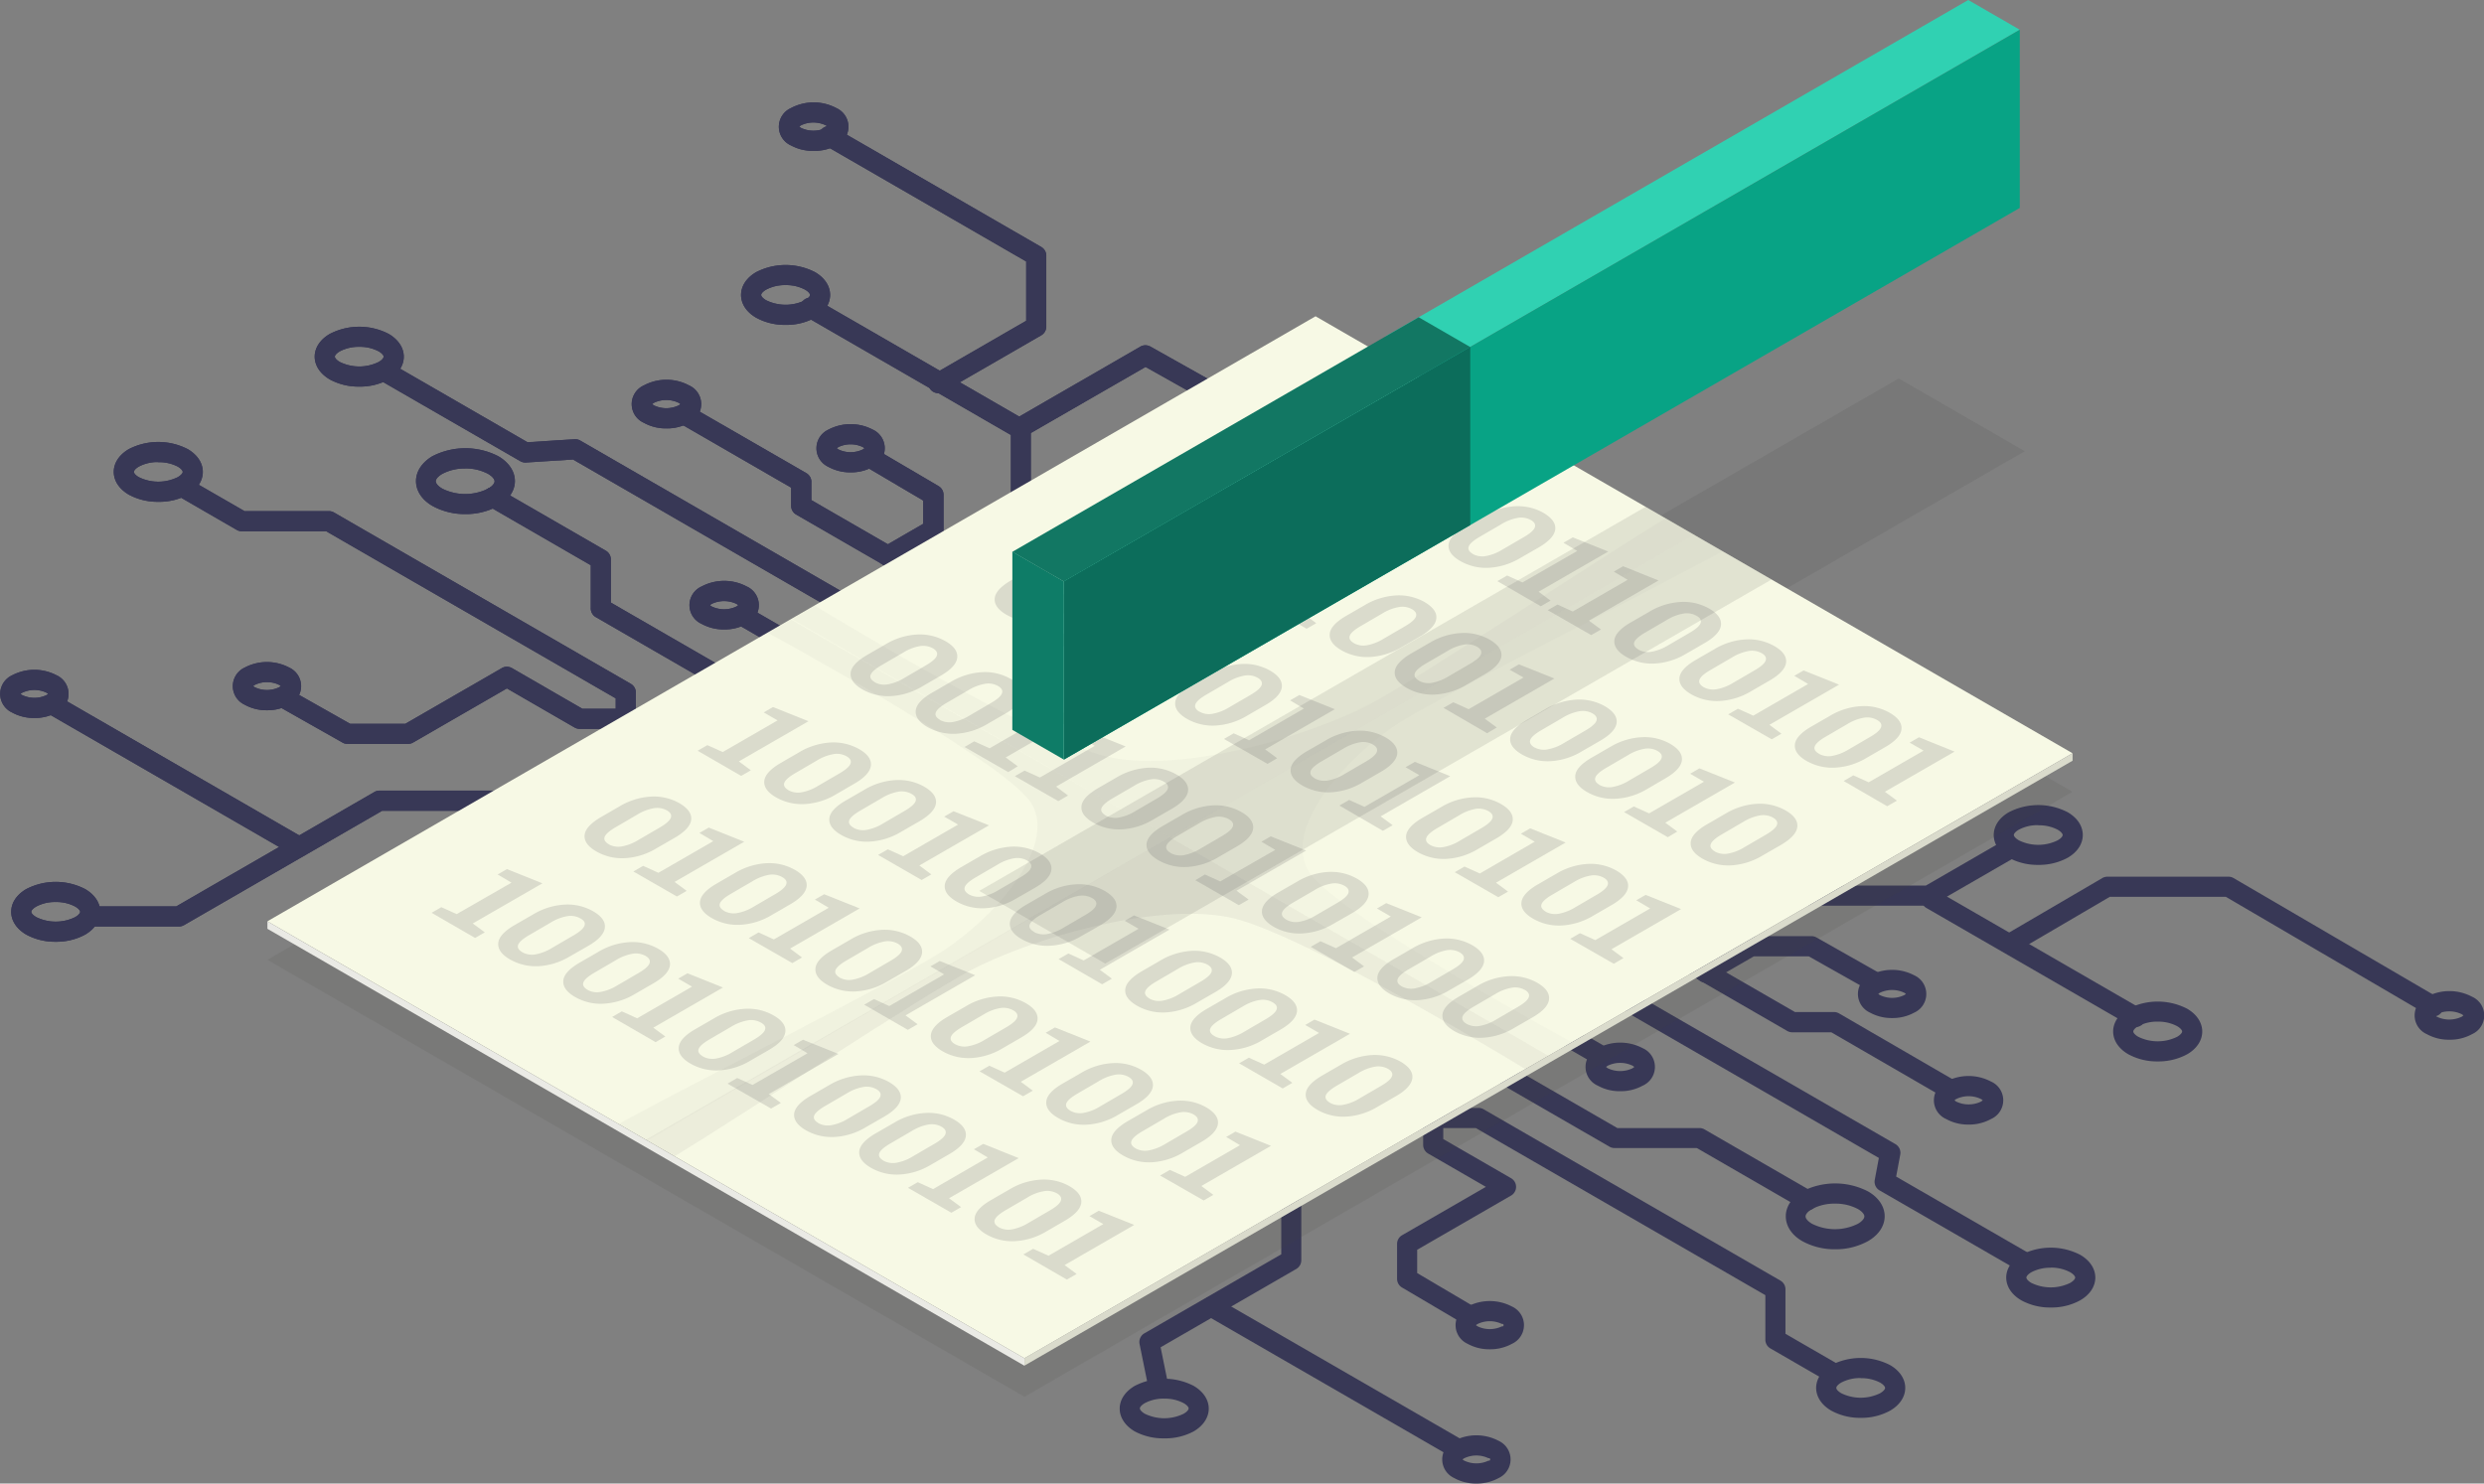 <svg xmlns="http://www.w3.org/2000/svg" viewBox="0 0 606.37 362.25"><rect x="0" y="0" width="606.37" height="362.25" fill="#808080" stroke="none"/><defs><style>.cls-1{fill:#424242;opacity:0.12;}.cls-2,.cls-3{fill:#383856;}.cls-3{stroke:#0c6d5b;stroke-linecap:round;stroke-linejoin:round;stroke-width:2.5px;}.cls-4{fill:#3c3c3b;opacity:0.1;}.cls-5{fill:#eaeae5;}.cls-6{fill:#f7f9e5;}.cls-7{fill:#dadbcc;}.cls-10,.cls-11,.cls-8,.cls-9{fill:#666;}.cls-8{opacity:0.08;}.cls-9{opacity:0.05;}.cls-10{opacity:0.03;}.cls-11{opacity:0.04;}.cls-12{fill:#30d1b2;}.cls-13{fill:#127763;}.cls-14{fill:#0e7c67;}.cls-15{fill:#08a385;}.cls-16{fill:#0c6d5b;}</style></defs><g id="shadow_01"><polygon class="cls-1" points="300.86 186.2 463.5 92.42 494.25 110.18 331.6 203.96 300.86 186.2"/></g><g id="Data"><path class="cls-2" d="M279,214.79a2.52,2.52,0,0,1-1.23-.33L226,184.56a2.46,2.46,0,0,1,2.45-4.26l51.79,29.9a2.46,2.46,0,0,1-1.23,4.59Z" transform="translate(-44.88 -31.47)"/><path class="cls-2" d="M221.66,185.17a11.15,11.15,0,0,1-5.48-1.35,5,5,0,0,1,0-9.16,11.78,11.78,0,0,1,10.95,0h0a5,5,0,0,1,0,9.16A11.09,11.09,0,0,1,221.66,185.17Zm-3.46-5.93a2.46,2.46,0,0,0,.44.33,7,7,0,0,0,6,0,2.46,2.46,0,0,0,.44-.33,2.52,2.52,0,0,0-.44-.32h0a7,7,0,0,0-6,0A2.52,2.52,0,0,0,218.2,179.24Z" transform="translate(-44.88 -31.47)"/><path class="cls-2" d="M304.19,212.26a2.46,2.46,0,0,1-1.22-.33L184.75,143.67l-11.49.74a2.48,2.48,0,0,1-1.38-.33l-34-19.61a2.46,2.46,0,1,1,2.46-4.25l33.31,19.23,11.49-.73a2.41,2.41,0,0,1,1.38.32l118.86,68.63a2.46,2.46,0,0,1-1.23,4.59Z" transform="translate(-44.88 -31.47)"/><path class="cls-2" d="M158.43,157a16.41,16.41,0,0,1-8-2c-2.57-1.49-4-3.7-4-6.06s1.48-4.58,4-6.07a17.57,17.57,0,0,1,16.09,0h0c2.57,1.49,4.05,3.7,4.05,6.07s-1.48,4.57-4.05,6.06A16.42,16.42,0,0,1,158.43,157Zm0-11.13a11.5,11.5,0,0,0-5.58,1.31c-1,.57-1.59,1.26-1.59,1.81s.61,1.23,1.59,1.8a12.54,12.54,0,0,0,11.17,0c1-.57,1.59-1.26,1.59-1.8s-.61-1.24-1.59-1.81h0A11.54,11.54,0,0,0,158.43,145.86Z" transform="translate(-44.88 -31.47)"/><path class="cls-2" d="M296.82,243.28a2.5,2.5,0,0,1-1.23-.33L190.32,182.16a2.46,2.46,0,0,1-1.23-2.13V169.49L164,155a2.45,2.45,0,1,1,2.45-4.25l26.32,15.19a2.46,2.46,0,0,1,1.23,2.13v10.54l104.05,60.08a2.46,2.46,0,0,1-1.23,4.59Z" transform="translate(-44.88 -31.47)"/><path class="cls-2" d="M310.39,197.82a2.5,2.5,0,0,1-1.23-.33l-69.9-40.36A2.46,2.46,0,0,1,238,155v-4.46l-27-15.59a2.46,2.46,0,1,1,2.46-4.25L241.72,147a2.46,2.46,0,0,1,1.23,2.13v4.46l68.67,39.65a2.46,2.46,0,0,1-1.23,4.59Z" transform="translate(-44.88 -31.47)"/><path class="cls-2" d="M207.55,136.08a11.05,11.05,0,0,1-5.48-1.36,5,5,0,0,1,0-9.15,11.72,11.72,0,0,1,11,0,5,5,0,0,1,0,9.15A11,11,0,0,1,207.55,136.08Zm-3.46-5.93a3.18,3.18,0,0,0,.44.32,7,7,0,0,0,6,0,2.85,2.85,0,0,0,.45-.32,2.27,2.27,0,0,0-.45-.33,7,7,0,0,0-6,0A2.46,2.46,0,0,0,204.09,130.15Zm7,.13h0Z" transform="translate(-44.88 -31.47)"/><path class="cls-2" d="M243.43,68.31A11.15,11.15,0,0,1,238,67a5,5,0,0,1,0-9.16,11.78,11.78,0,0,1,11,0,5,5,0,0,1,0,9.16A11.09,11.09,0,0,1,243.43,68.31ZM240,62.38a2.46,2.46,0,0,0,.44.33,7,7,0,0,0,6,0,2.46,2.46,0,0,0,.44-.33,2.52,2.52,0,0,0-.44-.32,7,7,0,0,0-6,0A2.52,2.52,0,0,0,240,62.38Zm7,.14h0Z" transform="translate(-44.88 -31.47)"/><path class="cls-2" d="M239.16,239.82a2.39,2.39,0,0,1-1.23-.33l-41.52-24a2.46,2.46,0,0,1-1.23-2.13V202l-70.67-40.8H103.91a2.55,2.55,0,0,1-1.23-.33l-13.34-7.71a2.46,2.46,0,0,1,2.46-4.25l12.77,7.37h20.61a2.44,2.44,0,0,1,1.23.33l72.46,41.84a2.46,2.46,0,0,1,1.23,2.13V212l40.29,23.27a2.45,2.45,0,0,1-1.23,4.58Z" transform="translate(-44.88 -31.47)"/><path class="cls-2" d="M110.05,204.9a10.92,10.92,0,0,1-5.42-1.34,5,5,0,0,1,0-9.09,11.64,11.64,0,0,1,10.84,0h0a5,5,0,0,1,0,9.09A10.89,10.89,0,0,1,110.05,204.9ZM106.68,199a2.48,2.48,0,0,0,.41.29,6.86,6.86,0,0,0,5.92,0,2.48,2.48,0,0,0,.41-.29,3.14,3.14,0,0,0-.41-.3,6.9,6.9,0,0,0-5.92,0A3.14,3.14,0,0,0,106.68,199Z" transform="translate(-44.88 -31.47)"/><path class="cls-2" d="M53.27,206.79a11,11,0,0,1-5.42-1.33,5,5,0,0,1,0-9.1,11.67,11.67,0,0,1,10.84,0,5,5,0,0,1,0,9.1A11,11,0,0,1,53.27,206.79Zm-3.37-5.88a1.83,1.83,0,0,0,.41.29,6.86,6.86,0,0,0,5.92,0,2,2,0,0,0,.4-.29,2,2,0,0,0-.4-.29h0a6.83,6.83,0,0,0-5.92,0A2.11,2.11,0,0,0,49.9,200.91Zm6.86.15h0Z" transform="translate(-44.88 -31.47)"/><path class="cls-2" d="M144.48,213.12H129.73a2.4,2.4,0,0,1-1.21-.31l-15.25-8.63a2.45,2.45,0,1,1,2.42-4.27l14.68,8.3h13.45l23.57-13.61a2.44,2.44,0,0,1,2.45,0l17.2,9.93h10.57a2.46,2.46,0,0,1,0,4.92H186.38a2.55,2.55,0,0,1-1.23-.33l-16.53-9.55-22.91,13.22A2.44,2.44,0,0,1,144.48,213.12Z" transform="translate(-44.88 -31.47)"/><path class="cls-2" d="M58.48,261.43a14.65,14.65,0,0,1-7.18-1.74c-2.35-1.36-3.69-3.38-3.69-5.57s1.34-4.2,3.69-5.56a15.62,15.62,0,0,1,14.36,0h0c2.35,1.36,3.69,3.39,3.69,5.56s-1.35,4.21-3.69,5.57A14.65,14.65,0,0,1,58.48,261.43Zm0-9.7a9.68,9.68,0,0,0-4.72,1.09c-.86.49-1.24,1-1.24,1.3s.38.82,1.24,1.31a10.79,10.79,0,0,0,9.44,0c.85-.49,1.24-1,1.24-1.31s-.39-.81-1.24-1.3h0A9.71,9.71,0,0,0,58.48,251.73Z" transform="translate(-44.88 -31.47)"/><path class="cls-2" d="M83.52,154a14.65,14.65,0,0,1-7.18-1.74c-2.34-1.35-3.69-3.38-3.69-5.56s1.34-4.21,3.69-5.57a15.68,15.68,0,0,1,14.36,0h0c2.35,1.36,3.69,3.39,3.69,5.57S93.05,151,90.7,152.3A14.65,14.65,0,0,1,83.52,154Zm0-9.7a9.71,9.71,0,0,0-4.72,1.09c-.85.49-1.23,1-1.23,1.31s.38.81,1.23,1.3a10.79,10.79,0,0,0,9.44,0c.86-.49,1.24-1,1.24-1.3s-.38-.82-1.24-1.31A9.71,9.71,0,0,0,83.52,144.34Z" transform="translate(-44.88 -31.47)"/><path class="cls-2" d="M132.58,125.87a14.62,14.62,0,0,1-7.18-1.74c-2.35-1.36-3.7-3.39-3.7-5.57s1.35-4.21,3.7-5.56a15.65,15.65,0,0,1,14.36,0h0c2.34,1.36,3.69,3.39,3.69,5.57s-1.35,4.21-3.69,5.56A14.57,14.57,0,0,1,132.58,125.87Zm0-9.71a9.83,9.83,0,0,0-4.73,1.09c-.85.49-1.23,1-1.23,1.31s.38.82,1.24,1.31a10.79,10.79,0,0,0,9.44,0c.85-.49,1.23-1,1.23-1.31s-.38-.82-1.23-1.31h0A9.82,9.82,0,0,0,132.58,116.16Z" transform="translate(-44.88 -31.47)"/><path class="cls-2" d="M236.65,110.8a14.54,14.54,0,0,1-7.18-1.75c-2.35-1.35-3.69-3.38-3.69-5.56s1.34-4.21,3.69-5.57a15.68,15.68,0,0,1,14.36,0c2.35,1.36,3.69,3.39,3.69,5.57s-1.34,4.21-3.69,5.56A14.54,14.54,0,0,1,236.65,110.8Zm0-9.71a9.68,9.68,0,0,0-4.72,1.09c-.86.49-1.24,1-1.24,1.31s.38.81,1.24,1.31a10.79,10.79,0,0,0,9.44,0c.86-.5,1.24-1,1.24-1.31s-.38-.82-1.24-1.31h0A9.71,9.71,0,0,0,236.65,101.09Z" transform="translate(-44.88 -31.47)"/><path class="cls-2" d="M347,138.29a14.68,14.68,0,0,1-7.18-1.75c-2.34-1.35-3.69-3.38-3.69-5.56s1.35-4.21,3.69-5.57a15.68,15.68,0,0,1,14.36,0h0c2.35,1.36,3.7,3.39,3.7,5.57s-1.35,4.21-3.7,5.56A14.62,14.62,0,0,1,347,138.29Zm0-9.71a9.71,9.71,0,0,0-4.72,1.09c-.85.49-1.23,1-1.23,1.31s.38.81,1.23,1.3a10.78,10.78,0,0,0,9.45,0c.85-.5,1.23-1,1.23-1.31s-.38-.82-1.23-1.31h0A9.75,9.75,0,0,0,347,128.58Z" transform="translate(-44.88 -31.47)"/><path class="cls-2" d="M88.56,257.71H67.1a2.46,2.46,0,0,1,0-4.92H87.9l48.37-27.93a2.44,2.44,0,0,1,1.23-.33h54.31a2.39,2.39,0,0,1,1.23.33l34.2,19.74a2.46,2.46,0,1,1-2.46,4.26l-33.62-19.41h-53L89.79,257.38A2.55,2.55,0,0,1,88.56,257.71Z" transform="translate(-44.88 -31.47)"/><path class="cls-2" d="M252.52,146.81a11,11,0,0,1-5.42-1.34,5,5,0,0,1,0-9.09,11.64,11.64,0,0,1,10.84,0,5,5,0,0,1,0,9.09A10.89,10.89,0,0,1,252.52,146.81Zm-3.36-5.88a2,2,0,0,0,.4.29,6.88,6.88,0,0,0,5.93,0,2,2,0,0,0,.4-.29,2.39,2.39,0,0,0-.4-.3,6.92,6.92,0,0,0-5.93,0A2.39,2.39,0,0,0,249.16,140.93Z" transform="translate(-44.88 -31.47)"/><path class="cls-2" d="M261.6,169.67a2.45,2.45,0,0,1-1.23-4.58l9.87-5.71v-5.69l-13.72-8.09a2.46,2.46,0,1,1,2.5-4.24L274,150.17a2.46,2.46,0,0,1,1.21,2.12v8.51a2.46,2.46,0,0,1-1.23,2.13l-11.11,6.41A2.36,2.36,0,0,1,261.6,169.67Z" transform="translate(-44.88 -31.47)"/><path class="cls-2" d="M328.3,189.35a2.5,2.5,0,0,1-1.23-.33l-34.2-19.75a2.45,2.45,0,0,1-1.22-2.13V135.78a2.44,2.44,0,0,1,1.22-2.12l30.4-17.56a2.49,2.49,0,0,1,2.44,0l15.73,8.83a2.46,2.46,0,1,1-2.41,4.29l-14.51-8.15-28,16.14v28.52l33,19a2.46,2.46,0,0,1-1.23,4.59Z" transform="translate(-44.88 -31.47)"/><path class="cls-2" d="M117.84,240.7a2.36,2.36,0,0,1-1.22-.33L57.29,206.12a2.46,2.46,0,0,1,2.46-4.26l59.32,34.26a2.45,2.45,0,0,1-1.23,4.58Z" transform="translate(-44.88 -31.47)"/><path class="cls-2" d="M292.58,137.85a2.46,2.46,0,0,1-1.22-.33l-49.84-28.77a2.46,2.46,0,1,1,2.46-4.26l49.83,28.77a2.46,2.46,0,0,1-1.23,4.59Z" transform="translate(-44.88 -31.47)"/><path class="cls-2" d="M273.94,127.48a2.46,2.46,0,0,1-1.23-4.59l22.67-13.09V95.32L246,66.81a2.46,2.46,0,0,1,2.46-4.26l50.6,29.22a2.46,2.46,0,0,1,1.23,2.13v17.32a2.46,2.46,0,0,1-1.23,2.13l-23.9,13.8A2.5,2.5,0,0,1,273.94,127.48Z" transform="translate(-44.88 -31.47)"/><path class="cls-2" d="M279,214.79a2.52,2.52,0,0,1-1.23-.33L226,184.56a2.46,2.46,0,0,1,2.45-4.26l51.79,29.9a2.46,2.46,0,0,1-1.23,4.59Z" transform="translate(-44.88 -31.47)"/><path class="cls-2" d="M221.66,185.17a11.15,11.15,0,0,1-5.48-1.35,5,5,0,0,1,0-9.16,11.78,11.78,0,0,1,10.95,0h0a5,5,0,0,1,0,9.16A11.09,11.09,0,0,1,221.66,185.17Zm-3.46-5.93a2.46,2.46,0,0,0,.44.33,7,7,0,0,0,6,0,2.46,2.46,0,0,0,.44-.33,2.52,2.52,0,0,0-.44-.32h0a7,7,0,0,0-6,0A2.52,2.52,0,0,0,218.2,179.24Z" transform="translate(-44.88 -31.47)"/><path class="cls-2" d="M304.19,212.26a2.46,2.46,0,0,1-1.22-.33L184.75,143.67l-11.49.74a2.48,2.48,0,0,1-1.38-.33l-34-19.61a2.46,2.46,0,1,1,2.46-4.25l33.31,19.23,11.49-.73a2.41,2.41,0,0,1,1.38.32l118.86,68.63a2.46,2.46,0,0,1-1.23,4.59Z" transform="translate(-44.88 -31.47)"/><path class="cls-2" d="M158.43,157a16.41,16.41,0,0,1-8-2c-2.57-1.49-4-3.7-4-6.06s1.48-4.58,4-6.07a17.57,17.57,0,0,1,16.09,0h0c2.57,1.49,4.05,3.7,4.05,6.07s-1.48,4.57-4.05,6.06A16.42,16.42,0,0,1,158.43,157Zm0-11.13a11.5,11.5,0,0,0-5.58,1.31c-1,.57-1.59,1.26-1.59,1.81s.61,1.23,1.59,1.8a12.54,12.54,0,0,0,11.17,0c1-.57,1.59-1.26,1.59-1.8s-.61-1.24-1.59-1.81h0A11.54,11.54,0,0,0,158.43,145.86Z" transform="translate(-44.88 -31.47)"/><path class="cls-2" d="M296.82,243.28a2.5,2.5,0,0,1-1.23-.33L190.32,182.16a2.46,2.46,0,0,1-1.23-2.13V169.49L164,155a2.45,2.45,0,1,1,2.45-4.25l26.32,15.19a2.46,2.46,0,0,1,1.23,2.13v10.54l104.05,60.08a2.46,2.46,0,0,1-1.23,4.59Z" transform="translate(-44.88 -31.47)"/><path class="cls-2" d="M310.39,197.82a2.5,2.5,0,0,1-1.23-.33l-69.9-40.36A2.46,2.46,0,0,1,238,155v-4.46l-27-15.59a2.46,2.46,0,1,1,2.46-4.25L241.72,147a2.46,2.46,0,0,1,1.23,2.13v4.46l68.67,39.65a2.46,2.46,0,0,1-1.23,4.59Z" transform="translate(-44.88 -31.47)"/><path class="cls-2" d="M207.55,136.08a11.05,11.05,0,0,1-5.48-1.36,5,5,0,0,1,0-9.15,11.72,11.72,0,0,1,11,0,5,5,0,0,1,0,9.15A11,11,0,0,1,207.55,136.08Zm-3.46-5.93a3.18,3.18,0,0,0,.44.32,7,7,0,0,0,6,0,2.85,2.85,0,0,0,.45-.32,2.27,2.27,0,0,0-.45-.33,7,7,0,0,0-6,0A2.46,2.46,0,0,0,204.09,130.15Zm7,.13h0Z" transform="translate(-44.88 -31.47)"/><path class="cls-2" d="M243.43,68.31A11.15,11.15,0,0,1,238,67a5,5,0,0,1,0-9.16,11.78,11.78,0,0,1,11,0,5,5,0,0,1,0,9.16A11.09,11.09,0,0,1,243.43,68.31ZM240,62.38a2.46,2.46,0,0,0,.44.33,7,7,0,0,0,6,0,2.46,2.46,0,0,0,.44-.33,2.52,2.52,0,0,0-.44-.32,7,7,0,0,0-6,0A2.52,2.52,0,0,0,240,62.38Zm7,.14h0Z" transform="translate(-44.88 -31.47)"/><path class="cls-2" d="M239.16,239.82a2.39,2.39,0,0,1-1.23-.33l-41.52-24a2.46,2.46,0,0,1-1.23-2.13V202l-70.67-40.8H103.91a2.55,2.55,0,0,1-1.23-.33l-13.34-7.71a2.46,2.46,0,0,1,2.46-4.25l12.77,7.37h20.61a2.44,2.44,0,0,1,1.23.33l72.46,41.84a2.46,2.46,0,0,1,1.23,2.13V212l40.29,23.27a2.45,2.45,0,0,1-1.23,4.58Z" transform="translate(-44.88 -31.47)"/><path class="cls-2" d="M110.05,204.9a10.92,10.92,0,0,1-5.42-1.34,5,5,0,0,1,0-9.09,11.64,11.64,0,0,1,10.84,0h0a5,5,0,0,1,0,9.09A10.89,10.89,0,0,1,110.05,204.9ZM106.68,199a2.48,2.48,0,0,0,.41.29,6.86,6.86,0,0,0,5.92,0,2.48,2.48,0,0,0,.41-.29,3.14,3.14,0,0,0-.41-.3,6.9,6.9,0,0,0-5.92,0A3.14,3.14,0,0,0,106.68,199Z" transform="translate(-44.88 -31.47)"/><path class="cls-2" d="M53.27,206.79a11,11,0,0,1-5.42-1.33,5,5,0,0,1,0-9.1,11.67,11.67,0,0,1,10.84,0,5,5,0,0,1,0,9.1A11,11,0,0,1,53.27,206.79Zm-3.37-5.88a1.83,1.83,0,0,0,.41.29,6.86,6.86,0,0,0,5.92,0,2,2,0,0,0,.4-.29,2,2,0,0,0-.4-.29h0a6.83,6.83,0,0,0-5.92,0A2.11,2.11,0,0,0,49.9,200.91Zm6.86.15h0Z" transform="translate(-44.88 -31.47)"/><path class="cls-2" d="M144.48,213.12H129.73a2.4,2.4,0,0,1-1.21-.31l-15.25-8.63a2.45,2.45,0,1,1,2.42-4.27l14.68,8.3h13.45l23.57-13.61a2.44,2.44,0,0,1,2.45,0l17.2,9.93h10.57a2.46,2.46,0,0,1,0,4.92H186.38a2.55,2.55,0,0,1-1.23-.33l-16.53-9.55-22.91,13.22A2.44,2.44,0,0,1,144.48,213.12Z" transform="translate(-44.88 -31.47)"/><path class="cls-2" d="M58.48,261.43a14.65,14.65,0,0,1-7.18-1.74c-2.35-1.36-3.69-3.38-3.69-5.57s1.34-4.2,3.69-5.56a15.62,15.62,0,0,1,14.36,0h0c2.35,1.36,3.69,3.39,3.69,5.56s-1.35,4.21-3.69,5.57A14.65,14.65,0,0,1,58.48,261.43Zm0-9.7a9.68,9.68,0,0,0-4.72,1.09c-.86.49-1.24,1-1.24,1.3s.38.82,1.24,1.31a10.79,10.79,0,0,0,9.44,0c.85-.49,1.24-1,1.24-1.31s-.39-.81-1.24-1.3h0A9.71,9.71,0,0,0,58.48,251.73Z" transform="translate(-44.88 -31.47)"/><path class="cls-2" d="M83.52,154a14.65,14.65,0,0,1-7.18-1.74c-2.34-1.35-3.69-3.38-3.69-5.56s1.34-4.21,3.69-5.57a15.68,15.68,0,0,1,14.36,0h0c2.35,1.36,3.69,3.39,3.69,5.57S93.05,151,90.7,152.3A14.65,14.65,0,0,1,83.52,154Zm0-9.7a9.71,9.71,0,0,0-4.72,1.09c-.85.49-1.23,1-1.23,1.31s.38.81,1.23,1.3a10.79,10.79,0,0,0,9.44,0c.86-.49,1.24-1,1.24-1.3s-.38-.82-1.24-1.31A9.71,9.71,0,0,0,83.52,144.34Z" transform="translate(-44.88 -31.47)"/><path class="cls-2" d="M132.58,125.87a14.62,14.62,0,0,1-7.18-1.74c-2.35-1.36-3.7-3.39-3.7-5.57s1.35-4.21,3.7-5.56a15.65,15.65,0,0,1,14.36,0h0c2.34,1.36,3.69,3.39,3.69,5.57s-1.35,4.21-3.69,5.56A14.57,14.57,0,0,1,132.58,125.87Zm0-9.71a9.83,9.83,0,0,0-4.73,1.09c-.85.49-1.23,1-1.23,1.31s.38.82,1.24,1.31a10.79,10.79,0,0,0,9.44,0c.85-.49,1.23-1,1.23-1.31s-.38-.82-1.23-1.31h0A9.82,9.82,0,0,0,132.58,116.16Z" transform="translate(-44.88 -31.47)"/><path class="cls-2" d="M236.65,110.8a14.54,14.54,0,0,1-7.18-1.75c-2.35-1.35-3.69-3.38-3.69-5.56s1.34-4.21,3.69-5.57a15.68,15.68,0,0,1,14.36,0c2.35,1.36,3.69,3.39,3.69,5.57s-1.34,4.21-3.69,5.56A14.54,14.54,0,0,1,236.65,110.8Zm0-9.71a9.68,9.68,0,0,0-4.72,1.09c-.86.49-1.24,1-1.24,1.31s.38.81,1.24,1.31a10.79,10.79,0,0,0,9.44,0c.86-.5,1.24-1,1.24-1.31s-.38-.82-1.24-1.31h0A9.71,9.71,0,0,0,236.65,101.09Z" transform="translate(-44.88 -31.47)"/><path class="cls-2" d="M347,138.29a14.68,14.68,0,0,1-7.18-1.75c-2.34-1.35-3.69-3.38-3.69-5.56s1.35-4.21,3.69-5.57a15.68,15.68,0,0,1,14.36,0h0c2.35,1.36,3.7,3.39,3.7,5.57s-1.35,4.21-3.7,5.56A14.62,14.62,0,0,1,347,138.29Zm0-9.71a9.71,9.71,0,0,0-4.72,1.09c-.85.49-1.23,1-1.23,1.31s.38.81,1.23,1.3a10.78,10.78,0,0,0,9.45,0c.85-.5,1.23-1,1.23-1.31s-.38-.82-1.23-1.31h0A9.75,9.75,0,0,0,347,128.58Z" transform="translate(-44.88 -31.47)"/><path class="cls-2" d="M88.56,257.71H67.1a2.46,2.46,0,0,1,0-4.92H87.9l48.37-27.93a2.44,2.44,0,0,1,1.23-.33h54.31a2.39,2.39,0,0,1,1.23.33l34.2,19.74a2.46,2.46,0,1,1-2.46,4.26l-33.62-19.41h-53L89.79,257.38A2.55,2.55,0,0,1,88.56,257.71Z" transform="translate(-44.88 -31.47)"/><path class="cls-2" d="M252.52,146.81a11,11,0,0,1-5.42-1.34,5,5,0,0,1,0-9.09,11.64,11.64,0,0,1,10.84,0,5,5,0,0,1,0,9.09A10.89,10.89,0,0,1,252.52,146.81Zm-3.36-5.88a2,2,0,0,0,.4.29,6.88,6.88,0,0,0,5.93,0,2,2,0,0,0,.4-.29,2.39,2.39,0,0,0-.4-.3,6.92,6.92,0,0,0-5.93,0A2.39,2.39,0,0,0,249.16,140.93Z" transform="translate(-44.88 -31.47)"/><path class="cls-2" d="M261.6,169.67a2.45,2.45,0,0,1-1.23-4.58l9.87-5.71v-5.69l-13.72-8.09a2.46,2.46,0,1,1,2.5-4.24L274,150.17a2.46,2.46,0,0,1,1.21,2.12v8.51a2.46,2.46,0,0,1-1.23,2.13l-11.11,6.41A2.36,2.36,0,0,1,261.6,169.67Z" transform="translate(-44.88 -31.47)"/><path class="cls-2" d="M328.3,189.35a2.5,2.5,0,0,1-1.23-.33l-34.2-19.75a2.45,2.45,0,0,1-1.22-2.13V135.78a2.44,2.44,0,0,1,1.22-2.12l30.4-17.56a2.49,2.49,0,0,1,2.44,0l15.73,8.83a2.46,2.46,0,1,1-2.41,4.29l-14.51-8.15-28,16.14v28.52l33,19a2.46,2.46,0,0,1-1.23,4.59Z" transform="translate(-44.88 -31.47)"/><path class="cls-2" d="M117.84,240.7a2.36,2.36,0,0,1-1.22-.33L57.29,206.12a2.46,2.46,0,0,1,2.46-4.26l59.32,34.26a2.45,2.45,0,0,1-1.23,4.58Z" transform="translate(-44.88 -31.47)"/><path class="cls-2" d="M292.58,137.85a2.46,2.46,0,0,1-1.22-.33l-49.84-28.77a2.46,2.46,0,1,1,2.46-4.26l49.83,28.77a2.46,2.46,0,0,1-1.23,4.59Z" transform="translate(-44.88 -31.47)"/><path class="cls-2" d="M273.94,127.48a2.46,2.46,0,0,1-1.23-4.59l22.67-13.09V95.32L246,66.81a2.46,2.46,0,0,1,2.46-4.26l50.6,29.22a2.46,2.46,0,0,1,1.23,2.13v17.32a2.46,2.46,0,0,1-1.23,2.13l-23.9,13.8A2.5,2.5,0,0,1,273.94,127.48Z" transform="translate(-44.88 -31.47)"/></g><g id="Data_02"><path class="cls-2" d="M434.88,291.27a2.5,2.5,0,0,1-1.23-.33L381.86,261a2.46,2.46,0,1,1,2.46-4.25l51.79,29.9a2.46,2.46,0,0,1-1.23,4.59Z" transform="translate(-44.88 -31.47)"/><path class="cls-2" d="M440.4,297.92a11,11,0,0,1-5.48-1.35,5,5,0,0,1,0-9.16,11.78,11.78,0,0,1,10.95,0,5,5,0,0,1,0,9.16A11,11,0,0,1,440.4,297.92ZM436.94,292a2.46,2.46,0,0,0,.44.33,7,7,0,0,0,6,0,1.88,1.88,0,0,0,.44-.33,2.27,2.27,0,0,0-.44-.32,7,7,0,0,0-6,0A3.18,3.18,0,0,0,436.94,292Zm7,.14h0Z" transform="translate(-44.88 -31.47)"/><path class="cls-2" d="M538.94,342.09a2.39,2.39,0,0,1-1.23-.33l-34-19.61a2.44,2.44,0,0,1-1.18-2.59l1-5.34L386.25,246.47a2.46,2.46,0,0,1,2.45-4.26l118.87,68.63a2.45,2.45,0,0,1,1.18,2.59l-1,5.34,32.45,18.74a2.45,2.45,0,0,1-1.23,4.58Z" transform="translate(-44.88 -31.47)"/><path class="cls-2" d="M492.81,336.52a16.31,16.31,0,0,1-8-2c-2.57-1.48-4-3.69-4-6.06s1.48-4.58,4-6.06a17.51,17.51,0,0,1,16.09,0c2.57,1.48,4.05,3.69,4.05,6.06s-1.48,4.58-4.05,6.06A16.32,16.32,0,0,1,492.81,336.52Zm0-11.14a11.5,11.5,0,0,0-5.58,1.31c-1,.57-1.59,1.26-1.59,1.81s.61,1.24,1.59,1.8a12.54,12.54,0,0,0,11.17,0c1-.57,1.59-1.26,1.59-1.81s-.61-1.24-1.59-1.8h0A11.54,11.54,0,0,0,492.81,325.38Z" transform="translate(-44.88 -31.47)"/><path class="cls-2" d="M486.06,327a2.46,2.46,0,0,1-1.22-.33l-25.75-14.87H439a2.41,2.41,0,0,1-1.23-.33L332.52,250.72a2.46,2.46,0,1,1,2.46-4.25l104.71,60.45h20.05a2.49,2.49,0,0,1,1.23.33l26.32,15.2a2.46,2.46,0,0,1-1.23,4.59Z" transform="translate(-44.88 -31.47)"/><path class="cls-2" d="M520.78,299.87a2.46,2.46,0,0,1-1.22-.33l-27.64-16h-9.54a2.48,2.48,0,0,1-1.22-.33l-69.9-40.36a2.46,2.46,0,0,1,2.46-4.26l69.32,40h9.53a2.49,2.49,0,0,1,1.23.33L522,295.28a2.46,2.46,0,0,1-1.23,4.59Z" transform="translate(-44.88 -31.47)"/><path class="cls-2" d="M525.43,306.07a11.09,11.09,0,0,1-5.47-1.35,5,5,0,0,1,0-9.16,11.76,11.76,0,0,1,10.94,0,5,5,0,0,1,0,9.16A11.06,11.06,0,0,1,525.43,306.07ZM522,300.14a2.46,2.46,0,0,0,.44.33,7,7,0,0,0,6,0,2.46,2.46,0,0,0,.44-.33,2.52,2.52,0,0,0-.44-.32,7,7,0,0,0-6,0A2.52,2.52,0,0,0,522,300.14Zm7,.14h0Z" transform="translate(-44.88 -31.47)"/><path class="cls-2" d="M642.79,285.35a11,11,0,0,1-5.48-1.35,5,5,0,0,1,0-9.16,11.78,11.78,0,0,1,11,0,5,5,0,0,1,0,9.16A11,11,0,0,1,642.79,285.35Zm-3.46-5.93a2.46,2.46,0,0,0,.44.33,7,7,0,0,0,6,0,2.27,2.27,0,0,0,.45-.33,2.31,2.31,0,0,0-.45-.32,7,7,0,0,0-6,0A2.52,2.52,0,0,0,639.33,279.42Zm7,.14h0Z" transform="translate(-44.88 -31.47)"/><path class="cls-3" d="M336.86,285.8" transform="translate(-44.88 -31.47)"/><path class="cls-2" d="M491.61,368.75a2.51,2.51,0,0,1-1.23-.32l-13.33-7.7a2.47,2.47,0,0,1-1.23-2.13V347.73l-70.67-40.8h-21.5a2.44,2.44,0,0,1-1.23-.33l-41.51-24a2.46,2.46,0,0,1,2.45-4.26L384.31,302h21.5a2.41,2.41,0,0,1,1.23.33l72.46,41.84a2.46,2.46,0,0,1,1.23,2.13v10.86l12.11,7a2.45,2.45,0,0,1-1.23,4.58Z" transform="translate(-44.88 -31.47)"/><path class="cls-2" d="M408.55,360.94a11,11,0,0,1-5.42-1.34,5,5,0,0,1,0-9.1,11.67,11.67,0,0,1,10.84,0,5,5,0,0,1,0,9.1A11,11,0,0,1,408.55,360.94Zm-3.37-5.89a2.48,2.48,0,0,0,.41.29,6.83,6.83,0,0,0,5.92,0,.31.31,0,1,0,0-.58,6.83,6.83,0,0,0-5.92,0A2.48,2.48,0,0,0,405.18,355.05Zm6.87.15h0Z" transform="translate(-44.88 -31.47)"/><path class="cls-2" d="M405.28,393.72a10.89,10.89,0,0,1-5.42-1.34,5,5,0,0,1,0-9.09,11.61,11.61,0,0,1,10.84,0,5,5,0,0,1,0,9.1A11,11,0,0,1,405.28,393.72Zm-3.37-5.88a1.83,1.83,0,0,0,.41.29,6.9,6.9,0,0,0,5.92,0,.31.31,0,1,0,0-.58h0a6.83,6.83,0,0,0-5.92,0A1.83,1.83,0,0,0,401.91,387.84Zm6.86.15h0Z" transform="translate(-44.88 -31.47)"/><path class="cls-2" d="M403.3,355a2.44,2.44,0,0,1-1.24-.34l-14.93-8.8a2.47,2.47,0,0,1-1.21-2.12v-8.52a2.45,2.45,0,0,1,1.22-2.13l20.46-11.81-14.09-8.13a2.45,2.45,0,0,1-1.22-2.13v-6.48a2.46,2.46,0,1,1,4.91,0v5.07l16.54,9.55a2.45,2.45,0,0,1,0,4.25l-22.91,13.23v5.69l13.72,8.1A2.45,2.45,0,0,1,403.3,355Z" transform="translate(-44.88 -31.47)"/><path class="cls-2" d="M329.08,382.69A14.67,14.67,0,0,1,321.9,381c-2.34-1.36-3.69-3.38-3.69-5.57s1.35-4.2,3.69-5.56a15.68,15.68,0,0,1,14.36,0h0c2.34,1.36,3.69,3.39,3.69,5.56s-1.35,4.21-3.7,5.57A14.62,14.62,0,0,1,329.08,382.69Zm0-9.7a9.71,9.71,0,0,0-4.72,1.09c-.85.49-1.23,1-1.23,1.3s.38.82,1.23,1.31a10.81,10.81,0,0,0,9.45,0c.85-.49,1.23-1,1.23-1.31s-.38-.81-1.24-1.3A9.65,9.65,0,0,0,329.08,373Z" transform="translate(-44.88 -31.47)"/><path class="cls-2" d="M499.1,377.68a14.52,14.52,0,0,1-7.18-1.75c-2.35-1.35-3.7-3.38-3.7-5.56s1.35-4.21,3.7-5.57a15.66,15.66,0,0,1,14.35,0h0c2.35,1.36,3.7,3.39,3.7,5.57s-1.35,4.21-3.7,5.56A14.5,14.5,0,0,1,499.1,377.68Zm0-9.71a9.83,9.83,0,0,0-4.73,1.09c-.85.49-1.23,1-1.23,1.31s.38.81,1.23,1.31a10.81,10.81,0,0,0,9.45,0c.85-.49,1.23-1,1.23-1.3s-.38-.82-1.23-1.31A9.82,9.82,0,0,0,499.1,368Z" transform="translate(-44.88 -31.47)"/><path class="cls-2" d="M545.49,350.74a14.57,14.57,0,0,1-7.18-1.75c-2.34-1.35-3.69-3.38-3.69-5.56s1.35-4.21,3.69-5.56a15.65,15.65,0,0,1,14.36,0h0c2.35,1.35,3.7,3.38,3.7,5.56s-1.35,4.21-3.7,5.56A14.52,14.52,0,0,1,545.49,350.74Zm0-9.71a9.82,9.82,0,0,0-4.72,1.09c-.85.5-1.23,1-1.23,1.31s.38.82,1.23,1.31a10.81,10.81,0,0,0,9.45,0c.85-.49,1.23-1,1.23-1.31s-.38-.81-1.23-1.31A9.83,9.83,0,0,0,545.49,341Z" transform="translate(-44.88 -31.47)"/><path class="cls-2" d="M571.6,290.65a14.62,14.62,0,0,1-7.18-1.75c-2.35-1.35-3.7-3.38-3.7-5.56s1.35-4.21,3.7-5.56a15.65,15.65,0,0,1,14.36,0h0c2.35,1.36,3.69,3.39,3.69,5.57s-1.34,4.21-3.69,5.56A14.68,14.68,0,0,1,571.6,290.65Zm0-9.71a9.65,9.65,0,0,0-4.72,1.09c-.86.49-1.24,1-1.24,1.31s.38.81,1.24,1.31a10.79,10.79,0,0,0,9.44,0c.85-.5,1.24-1,1.24-1.31s-.39-.82-1.24-1.31h0A9.71,9.71,0,0,0,571.6,280.94Z" transform="translate(-44.88 -31.47)"/><path class="cls-2" d="M327.72,372.75a2.46,2.46,0,0,1-2.41-2l-2.25-11.09a2.46,2.46,0,0,1,1.18-2.62l33.41-19.29V309.26l-33-19a2.46,2.46,0,0,1,2.46-4.25l34.2,19.74a2.46,2.46,0,0,1,1.23,2.13V339.2a2.46,2.46,0,0,1-1.23,2.13l-33.11,19.12,1.9,9.35a2.46,2.46,0,0,1-1.92,2.9A2.81,2.81,0,0,1,327.72,372.75Z" transform="translate(-44.88 -31.47)"/><path class="cls-2" d="M506.76,280.06a11,11,0,0,1-5.42-1.34,5,5,0,0,1,0-9.09,11.64,11.64,0,0,1,10.84,0,5,5,0,0,1,0,9.1A11.05,11.05,0,0,1,506.76,280.06Zm-3.37-5.89a2.48,2.48,0,0,0,.41.29,6.83,6.83,0,0,0,5.92,0,2.48,2.48,0,0,0,.41-.29,2.48,2.48,0,0,0-.41-.29,6.9,6.9,0,0,0-5.92,0A2.48,2.48,0,0,0,503.39,274.17Z" transform="translate(-44.88 -31.47)"/><path class="cls-2" d="M502.33,273.6a2.44,2.44,0,0,1-1.21-.32L486.43,265H473l-10.54,6.08A2.46,2.46,0,0,1,460,266.8l11.11-6.41a2.55,2.55,0,0,1,1.23-.33h14.75a2.43,2.43,0,0,1,1.21.32L503.54,269a2.46,2.46,0,0,1-1.21,4.6Z" transform="translate(-44.88 -31.47)"/><path class="cls-2" d="M542.44,242.66a14.65,14.65,0,0,1-7.18-1.74c-2.35-1.35-3.69-3.38-3.69-5.56s1.34-4.21,3.69-5.56a15.62,15.62,0,0,1,14.36,0c2.35,1.35,3.69,3.38,3.69,5.56s-1.34,4.21-3.69,5.56A14.65,14.65,0,0,1,542.44,242.66Zm0-9.7a9.71,9.71,0,0,0-4.72,1.09c-.85.49-1.24,1-1.24,1.31s.39.81,1.24,1.31a10.75,10.75,0,0,0,9.44,0c.86-.49,1.24-1,1.24-1.3s-.38-.82-1.24-1.31A9.68,9.68,0,0,0,542.44,233Z" transform="translate(-44.88 -31.47)"/><path class="cls-2" d="M515.66,252.62H461.35a2.44,2.44,0,0,1-1.23-.33l-34.19-19.74a2.46,2.46,0,1,1,2.46-4.26L462,247.71h53l19.2-11.09a2.46,2.46,0,1,1,2.46,4.26l-19.77,11.41A2.39,2.39,0,0,1,515.66,252.62Z" transform="translate(-44.88 -31.47)"/><path class="cls-2" d="M399.94,387.26a2.39,2.39,0,0,1-1.23-.33l-59.33-34.25a2.46,2.46,0,0,1,2.46-4.26l59.33,34.25a2.46,2.46,0,0,1-1.23,4.59Z" transform="translate(-44.88 -31.47)"/><path class="cls-2" d="M566.17,282.27a2.36,2.36,0,0,1-1.22-.33l-49.84-28.77a2.46,2.46,0,0,1,2.46-4.26l49.83,28.78a2.45,2.45,0,0,1-1.23,4.58Z" transform="translate(-44.88 -31.47)"/><path class="cls-2" d="M638.83,279.68a2.45,2.45,0,0,1-1.21-.33l-49.39-28.89H559.9l-23,13.48a2.43,2.43,0,0,1-3.32-.9,2.48,2.48,0,0,1,.89-3.36l23.6-13.8a2.37,2.37,0,0,1,1.21-.33h29.63a2.37,2.37,0,0,1,1.21.33l50,29.21a2.48,2.48,0,0,1,.89,3.36A2.43,2.43,0,0,1,638.83,279.68Z" transform="translate(-44.88 -31.47)"/></g><g id="paper_shadow"><polygon class="cls-4" points="250.08 341.07 65.28 234.37 321.14 86.64 505.93 193.34 250.08 341.07"/></g><g id="paper"><polygon class="cls-5" points="250.08 333.49 65.28 226.8 65.28 224.98 250.08 331.67 250.08 333.49"/><polygon class="cls-6" points="250.08 331.66 65.28 224.96 321.14 77.23 505.93 183.93 250.08 331.66"/><path class="cls-7" d="M357.31,143q-3.09-1.78-2.87-4t4.15-4.48L363,132a16.77,16.77,0,0,1,7.75-2.4,12.76,12.76,0,0,1,6.93,1.64c2,1.18,3,2.52,2.84,4s-1.54,3-4.15,4.49L372,142.28a16.61,16.61,0,0,1-7.75,2.4A12.57,12.57,0,0,1,357.31,143Zm3-1.75a4.87,4.87,0,0,0,3.11.54,11.57,11.57,0,0,0,4.17-1.61l5.15-3c1.57-.91,2.49-1.71,2.74-2.4s-.06-1.29-.95-1.8a4.84,4.84,0,0,0-3.12-.55,11.42,11.42,0,0,0-4.14,1.59l-5.15,3c-1.59.92-2.52,1.72-2.78,2.41S359.45,140.76,360.35,141.29Z" transform="translate(-44.88 -31.47)"/><path class="cls-7" d="M366.34,147.93l2.38-1.37,3.74,1.69,13.39-7.73-3.38-2,2.27-1.31,8.66,3.46-17,9.81,2.93,2.16L377,154.07Z" transform="translate(-44.88 -31.47)"/><path class="cls-7" d="M385.49,159.31c-2.07-1.19-3-2.52-2.88-4s1.54-3,4.15-4.48l4.36-2.52a16.81,16.81,0,0,1,7.76-2.4,12.62,12.62,0,0,1,6.92,1.64c2.05,1.18,3,2.51,2.84,4s-1.53,3-4.14,4.48l-4.36,2.52a16.65,16.65,0,0,1-7.76,2.4A12.6,12.6,0,0,1,385.49,159.31Zm3-1.75a4.86,4.86,0,0,0,3.11.54,11.71,11.71,0,0,0,4.17-1.61l5.14-3c1.58-.91,2.49-1.71,2.75-2.4s-.07-1.29-1-1.8a4.83,4.83,0,0,0-3.12-.56,11.79,11.79,0,0,0-4.14,1.6l-5.15,3c-1.59.92-2.52,1.72-2.77,2.41S387.62,157,388.53,157.56Z" transform="translate(-44.88 -31.47)"/><path class="cls-7" d="M401.38,168.48q-3.11-1.78-2.88-4c.15-1.47,1.53-3,4.15-4.48l4.36-2.52a16.64,16.64,0,0,1,7.75-2.39,12.67,12.67,0,0,1,6.93,1.63c2,1.18,3,2.52,2.84,4s-1.54,3-4.15,4.49L416,167.72a16.68,16.68,0,0,1-7.76,2.4A12.6,12.6,0,0,1,401.38,168.48Zm3-1.75a4.83,4.83,0,0,0,3.1.54,11.57,11.57,0,0,0,4.17-1.61l5.15-3c1.58-.91,2.49-1.71,2.74-2.4s-.06-1.29-.95-1.8a4.85,4.85,0,0,0-3.12-.55,11.42,11.42,0,0,0-4.14,1.59l-5.15,3c-1.59.92-2.52,1.72-2.77,2.41S403.51,166.2,404.42,166.73Z" transform="translate(-44.88 -31.47)"/><path class="cls-7" d="M410.4,173.37l2.38-1.37,3.75,1.69L429.91,166l-3.37-2,2.26-1.31,8.67,3.46-17,9.81,2.93,2.17L421,179.51Z" transform="translate(-44.88 -31.47)"/><path class="cls-7" d="M422.69,180.46l2.38-1.37,3.74,1.7,13.39-7.74-3.38-2,2.27-1.31,8.66,3.47-17,9.81,2.94,2.16-2.38,1.37Z" transform="translate(-44.88 -31.47)"/><path class="cls-7" d="M441.84,191.85c-2.07-1.19-3-2.53-2.88-4s1.54-3,4.15-4.48l4.36-2.51a16.58,16.58,0,0,1,7.75-2.4,12.57,12.57,0,0,1,6.93,1.64q3.06,1.77,2.84,4t-4.14,4.48l-4.36,2.52a16.65,16.65,0,0,1-7.76,2.4A12.69,12.69,0,0,1,441.84,191.85Zm3-1.76a4.84,4.84,0,0,0,3.11.54,11.85,11.85,0,0,0,4.17-1.6l5.14-3c1.58-.91,2.49-1.71,2.74-2.4s-.06-1.29-1-1.8a4.83,4.83,0,0,0-3.12-.55,11.42,11.42,0,0,0-4.14,1.59l-5.15,3c-1.59.92-2.52,1.73-2.77,2.42S444,189.57,444.88,190.09Z" transform="translate(-44.88 -31.47)"/><path class="cls-7" d="M457.72,201c-2.06-1.19-3-2.53-2.87-4s1.53-3,4.15-4.48l4.36-2.52a16.66,16.66,0,0,1,7.75-2.4,12.62,12.62,0,0,1,6.92,1.64q3.08,1.77,2.85,4c-.16,1.48-1.54,3-4.15,4.48l-4.36,2.52a16.61,16.61,0,0,1-7.75,2.4A12.66,12.66,0,0,1,457.72,201Zm3-1.76a4.81,4.81,0,0,0,3.11.54,11.53,11.53,0,0,0,4.17-1.6l5.15-3c1.57-.91,2.49-1.71,2.74-2.4s-.06-1.3-.95-1.81a4.91,4.91,0,0,0-3.12-.55,11.8,11.8,0,0,0-4.14,1.59l-5.15,3c-1.59.92-2.52,1.72-2.78,2.41S459.86,198.74,460.76,199.26Z" transform="translate(-44.88 -31.47)"/><path class="cls-7" d="M466.75,205.9l2.38-1.37,3.75,1.69,13.38-7.73-3.38-2,2.27-1.31,8.66,3.47-17,9.81,2.93,2.16L477.38,212Z" transform="translate(-44.88 -31.47)"/><path class="cls-7" d="M485.9,217.29c-2.07-1.19-3-2.53-2.87-4s1.53-3,4.14-4.48l4.36-2.51a16.58,16.58,0,0,1,7.75-2.4,12.59,12.59,0,0,1,6.93,1.64q3.06,1.77,2.84,4T504.91,214l-4.36,2.52a16.65,16.65,0,0,1-7.76,2.4A12.69,12.69,0,0,1,485.9,217.29Zm3-1.76a4.84,4.84,0,0,0,3.11.54,11.71,11.71,0,0,0,4.17-1.61l5.14-3c1.58-.91,2.49-1.7,2.74-2.4s-.06-1.29-1-1.8a4.83,4.83,0,0,0-3.12-.55,11.55,11.55,0,0,0-4.14,1.59l-5.15,3c-1.59.92-2.52,1.73-2.77,2.42S488,215,488.94,215.53Z" transform="translate(-44.88 -31.47)"/><path class="cls-7" d="M494.93,222.17l2.37-1.37,3.75,1.69,13.39-7.73-3.39-1.95,2.27-1.31L522,215l-17,9.8,2.93,2.17-2.37,1.37Z" transform="translate(-44.88 -31.47)"/><path class="cls-7" d="M328.29,164.82c-2.07-1.19-3-2.53-2.87-4s1.53-3,4.14-4.48l4.36-2.52a16.81,16.81,0,0,1,7.76-2.4,12.7,12.7,0,0,1,6.92,1.64c2,1.18,3,2.52,2.84,4s-1.53,3-4.14,4.48l-4.36,2.52a16.64,16.64,0,0,1-7.75,2.4A12.61,12.61,0,0,1,328.29,164.82Zm3-1.76a4.8,4.8,0,0,0,3.11.55,11.76,11.76,0,0,0,4.17-1.61l5.14-3c1.58-.91,2.49-1.71,2.75-2.4s-.07-1.29-.95-1.81a4.87,4.87,0,0,0-3.13-.54,11.55,11.55,0,0,0-4.14,1.59l-5.15,3c-1.59.92-2.51,1.72-2.77,2.41S330.42,162.54,331.33,163.06Z" transform="translate(-44.88 -31.47)"/><path class="cls-7" d="M344.17,174q-3.09-1.78-2.87-4t4.15-4.48l4.36-2.52a16.67,16.67,0,0,1,7.75-2.39,12.67,12.67,0,0,1,6.93,1.63c2,1.18,3,2.52,2.84,4s-1.54,3-4.14,4.49l-4.36,2.51a16.68,16.68,0,0,1-7.76,2.4A12.66,12.66,0,0,1,344.17,174Zm3.05-1.75a4.84,4.84,0,0,0,3.11.54,11.6,11.6,0,0,0,4.16-1.61l5.15-3c1.58-.91,2.49-1.71,2.74-2.4s-.06-1.29-.95-1.8a4.84,4.84,0,0,0-3.12-.55,11.42,11.42,0,0,0-4.14,1.59L349,168c-1.59.92-2.52,1.72-2.77,2.41S346.31,171.71,347.22,172.24Z" transform="translate(-44.88 -31.47)"/><path class="cls-7" d="M353.2,178.88l2.38-1.37,3.75,1.69,13.39-7.73-3.38-1.95,2.26-1.31,8.66,3.46-17,9.81,2.93,2.16L363.84,185Z" transform="translate(-44.88 -31.47)"/><path class="cls-7" d="M372.35,190.26c-2.07-1.19-3-2.53-2.87-4s1.53-3,4.14-4.48l4.36-2.52a16.85,16.85,0,0,1,7.76-2.4,12.7,12.7,0,0,1,6.92,1.64c2,1.18,3,2.52,2.84,4s-1.53,3-4.14,4.48L387,189.5a16.61,16.61,0,0,1-7.75,2.4A12.64,12.64,0,0,1,372.35,190.26Zm3-1.76a4.8,4.8,0,0,0,3.11.55,11.76,11.76,0,0,0,4.17-1.61l5.14-3c1.58-.91,2.49-1.71,2.75-2.4s-.07-1.29-.95-1.81a4.87,4.87,0,0,0-3.13-.54,11.55,11.55,0,0,0-4.14,1.59l-5.14,3c-1.6.92-2.52,1.72-2.78,2.41S374.48,188,375.39,188.5Z" transform="translate(-44.88 -31.47)"/><path class="cls-7" d="M388.24,199.43q-3.11-1.78-2.88-4t4.15-4.48l4.36-2.52a16.67,16.67,0,0,1,7.75-2.39,12.65,12.65,0,0,1,6.93,1.63c2,1.18,3,2.52,2.84,4s-1.54,3-4.14,4.49l-4.36,2.51a16.68,16.68,0,0,1-7.76,2.4A12.52,12.52,0,0,1,388.24,199.43Zm3-1.75a4.84,4.84,0,0,0,3.11.54,11.6,11.6,0,0,0,4.16-1.61l5.15-3c1.58-.91,2.49-1.71,2.74-2.4s-.06-1.29-.95-1.8a4.83,4.83,0,0,0-3.12-.55,11.42,11.42,0,0,0-4.14,1.59l-5.15,3c-1.59.92-2.52,1.73-2.77,2.41S390.37,197.16,391.28,197.68Z" transform="translate(-44.88 -31.47)"/><path class="cls-7" d="M397.26,204.32l2.38-1.37,3.75,1.69,13.39-7.73L413.4,195l2.26-1.31,8.67,3.46-17,9.81,2.93,2.16-2.37,1.38Z" transform="translate(-44.88 -31.47)"/><path class="cls-7" d="M416.41,215.7q-3.09-1.78-2.87-4t4.14-4.48L422,204.7a16.85,16.85,0,0,1,7.76-2.4,12.7,12.7,0,0,1,6.92,1.64c2,1.18,3,2.52,2.84,4s-1.53,3-4.14,4.48l-4.36,2.52a16.64,16.64,0,0,1-7.75,2.4A12.61,12.61,0,0,1,416.41,215.7Zm3-1.75a4.87,4.87,0,0,0,3.11.54,11.83,11.83,0,0,0,4.17-1.61l5.15-3c1.57-.91,2.48-1.71,2.74-2.4s-.07-1.29-.95-1.81a4.93,4.93,0,0,0-3.13-.54,11.55,11.55,0,0,0-4.14,1.59l-5.14,3c-1.6.92-2.52,1.72-2.78,2.41S418.54,213.42,419.45,214Z" transform="translate(-44.88 -31.47)"/><path class="cls-7" d="M432.3,224.87c-2.07-1.19-3-2.52-2.88-4s1.54-3,4.15-4.48l4.36-2.52a16.67,16.67,0,0,1,7.75-2.39,12.65,12.65,0,0,1,6.93,1.63q3.06,1.78,2.84,4c-.16,1.49-1.54,3-4.15,4.49L447,224.11a16.53,16.53,0,0,1-7.76,2.4A12.52,12.52,0,0,1,432.3,224.87Zm3-1.75a4.84,4.84,0,0,0,3.11.54,11.71,11.71,0,0,0,4.17-1.61l5.14-3c1.58-.91,2.49-1.71,2.74-2.4s-.06-1.29-.95-1.8a4.83,4.83,0,0,0-3.12-.55,11.42,11.42,0,0,0-4.14,1.59l-5.15,3c-1.59.92-2.52,1.73-2.77,2.41S434.43,222.6,435.34,223.12Z" transform="translate(-44.88 -31.47)"/><path class="cls-7" d="M441.33,229.76l2.37-1.37,3.75,1.69,13.39-7.73-3.38-1.95,2.26-1.31,8.67,3.46-17,9.81,2.93,2.16L452,235.9Z" transform="translate(-44.88 -31.47)"/><path class="cls-7" d="M460.47,241.14c-2.07-1.19-3-2.52-2.87-4s1.53-3,4.15-4.48l4.35-2.52a16.85,16.85,0,0,1,7.76-2.4,12.7,12.7,0,0,1,6.92,1.64c2.05,1.18,3,2.52,2.84,4s-1.53,3-4.14,4.49l-4.36,2.51a16.64,16.64,0,0,1-7.75,2.4A12.64,12.64,0,0,1,460.47,241.14Zm3-1.75a4.87,4.87,0,0,0,3.11.54,11.57,11.57,0,0,0,4.17-1.61l5.15-3c1.57-.91,2.48-1.71,2.74-2.4s-.07-1.29-.95-1.8a4.87,4.87,0,0,0-3.13-.55,11.55,11.55,0,0,0-4.14,1.59l-5.14,3c-1.59.92-2.52,1.72-2.78,2.41S462.6,238.86,463.51,239.39Z" transform="translate(-44.88 -31.47)"/><path class="cls-7" d="M290.57,181.58c-2.06-1.19-3-2.53-2.87-4s1.53-3,4.15-4.48l4.36-2.52a16.69,16.69,0,0,1,7.75-2.4,12.62,12.62,0,0,1,6.92,1.64q3.08,1.77,2.84,4c-.15,1.48-1.53,3-4.14,4.48l-4.36,2.52a16.61,16.61,0,0,1-7.75,2.4A12.66,12.66,0,0,1,290.57,181.58Zm3-1.76a4.74,4.74,0,0,0,3.11.54,11.53,11.53,0,0,0,4.17-1.6l5.15-3c1.57-.91,2.49-1.71,2.74-2.4s-.06-1.29-.95-1.81a4.85,4.85,0,0,0-3.12-.55,11.65,11.65,0,0,0-4.14,1.6l-5.15,3c-1.59.92-2.52,1.72-2.78,2.41S292.71,179.3,293.61,179.82Z" transform="translate(-44.88 -31.47)"/><path class="cls-7" d="M299.6,186.47l2.38-1.38,3.74,1.7,13.39-7.73-3.38-2,2.27-1.31,8.66,3.47-17,9.81,2.94,2.16-2.38,1.37Z" transform="translate(-44.88 -31.47)"/><path class="cls-7" d="M318.75,197.85c-2.07-1.2-3-2.53-2.87-4s1.53-3,4.14-4.48l4.36-2.51a16.58,16.58,0,0,1,7.75-2.4,12.55,12.55,0,0,1,6.93,1.64q3.06,1.77,2.84,4c-.16,1.48-1.54,3-4.14,4.48l-4.36,2.52a16.64,16.64,0,0,1-7.75,2.4A12.61,12.61,0,0,1,318.75,197.85Zm3-1.76a4.86,4.86,0,0,0,3.11.54,11.66,11.66,0,0,0,4.17-1.6l5.14-3c1.58-.9,2.49-1.71,2.74-2.4s-.06-1.29-.95-1.8a4.83,4.83,0,0,0-3.12-.55,11.42,11.42,0,0,0-4.14,1.59l-5.15,3c-1.59.91-2.52,1.72-2.77,2.41S320.88,195.57,321.79,196.09Z" transform="translate(-44.88 -31.47)"/><path class="cls-7" d="M334.63,207c-2.06-1.19-3-2.53-2.87-4s1.53-3,4.15-4.48l4.36-2.52a16.77,16.77,0,0,1,7.75-2.4,12.67,12.67,0,0,1,6.93,1.64q3.06,1.77,2.84,4c-.16,1.48-1.54,3-4.15,4.48l-4.35,2.52a16.68,16.68,0,0,1-7.76,2.4A12.66,12.66,0,0,1,334.63,207Zm3.05-1.76a4.7,4.7,0,0,0,3.1.54,11.53,11.53,0,0,0,4.17-1.6l5.15-3c1.58-.91,2.49-1.71,2.74-2.4s-.06-1.29-.95-1.81a4.91,4.91,0,0,0-3.12-.55,11.65,11.65,0,0,0-4.14,1.6l-5.15,3c-1.59.92-2.52,1.72-2.78,2.41S336.77,204.74,337.68,205.26Z" transform="translate(-44.88 -31.47)"/><path class="cls-7" d="M343.66,211.91l2.38-1.38,3.75,1.7,13.38-7.74-3.38-2,2.27-1.31,8.66,3.47-17,9.81,2.93,2.16L354.29,218Z" transform="translate(-44.88 -31.47)"/><path class="cls-7" d="M362.81,223.29c-2.07-1.19-3-2.53-2.87-4s1.53-3,4.14-4.48l4.36-2.51a16.58,16.58,0,0,1,7.76-2.4,12.53,12.53,0,0,1,6.92,1.64q3.06,1.77,2.84,4c-.16,1.48-1.53,3-4.14,4.48l-4.36,2.52a16.64,16.64,0,0,1-7.75,2.4A12.7,12.7,0,0,1,362.81,223.29Zm3-1.76a4.84,4.84,0,0,0,3.11.54,11.66,11.66,0,0,0,4.17-1.6l5.14-3c1.58-.91,2.49-1.71,2.74-2.4s-.06-1.29-.95-1.8a4.83,4.83,0,0,0-3.12-.55,11.55,11.55,0,0,0-4.14,1.59l-5.15,3c-1.59.92-2.52,1.73-2.77,2.42S364.94,221,365.85,221.53Z" transform="translate(-44.88 -31.47)"/><path class="cls-7" d="M371.84,228.17l2.37-1.37,3.75,1.69,13.39-7.73L388,218.81l2.26-1.31L398.9,221l-17,9.81,2.94,2.16-2.38,1.37Z" transform="translate(-44.88 -31.47)"/><path class="cls-7" d="M391,239.56c-2.06-1.2-3-2.53-2.87-4s1.53-3,4.15-4.48l4.36-2.51a16.54,16.54,0,0,1,7.75-2.4,12.53,12.53,0,0,1,6.92,1.64q3.07,1.77,2.84,4T410,236.28l-4.36,2.52a16.73,16.73,0,0,1-7.75,2.4A12.72,12.72,0,0,1,391,239.56Zm3-1.76a4.87,4.87,0,0,0,3.11.54,11.57,11.57,0,0,0,4.17-1.61l5.15-3c1.57-.91,2.49-1.71,2.74-2.4s-.06-1.29-.95-1.8a4.87,4.87,0,0,0-3.13-.55A11.55,11.55,0,0,0,401,230.6l-5.14,3c-1.59.92-2.52,1.73-2.78,2.42S393.12,237.28,394,237.8Z" transform="translate(-44.88 -31.47)"/><path class="cls-7" d="M400,244.44l2.38-1.37,3.74,1.69L419.52,237l-3.38-1.95,2.27-1.31,8.66,3.46-17,9.81,2.93,2.17-2.38,1.37Z" transform="translate(-44.88 -31.47)"/><path class="cls-7" d="M419.16,255.82q-3.11-1.78-2.88-4c.15-1.47,1.54-3,4.15-4.48l4.36-2.52a16.81,16.81,0,0,1,7.75-2.4,12.76,12.76,0,0,1,6.93,1.64c2,1.18,3,2.52,2.84,4s-1.54,3-4.15,4.49l-4.35,2.51a16.65,16.65,0,0,1-7.76,2.4A12.6,12.6,0,0,1,419.16,255.82Zm3-1.75a4.84,4.84,0,0,0,3.11.54,11.71,11.71,0,0,0,4.17-1.61l5.14-3c1.58-.91,2.49-1.71,2.74-2.4s-.06-1.29-.95-1.8a4.83,4.83,0,0,0-3.12-.55,11.48,11.48,0,0,0-4.14,1.59l-5.15,3c-1.59.92-2.52,1.72-2.77,2.41S421.29,253.54,422.2,254.07Z" transform="translate(-44.88 -31.47)"/><path class="cls-7" d="M428.18,260.71l2.38-1.37,3.75,1.69,13.39-7.73-3.39-2,2.27-1.31,8.67,3.46-17,9.81,2.93,2.16-2.37,1.38Z" transform="translate(-44.88 -31.47)"/><path class="cls-7" d="M255.4,199.81c-2.06-1.19-3-2.53-2.87-4s1.53-3,4.15-4.48l4.36-2.52a16.58,16.58,0,0,1,7.75-2.4,12.62,12.62,0,0,1,6.92,1.64q3.07,1.77,2.84,4c-.15,1.48-1.53,3-4.14,4.48l-4.35,2.52a16.68,16.68,0,0,1-7.76,2.4A12.66,12.66,0,0,1,255.4,199.81Zm3-1.76a4.7,4.7,0,0,0,3.1.54,11.53,11.53,0,0,0,4.17-1.6l5.15-3c1.57-.91,2.49-1.72,2.74-2.4s-.06-1.29-.95-1.81a4.85,4.85,0,0,0-3.12-.55,11.28,11.28,0,0,0-4.14,1.6l-5.15,3c-1.59.92-2.52,1.72-2.78,2.41S257.54,197.53,258.45,198.05Z" transform="translate(-44.88 -31.47)"/><path class="cls-7" d="M271.29,209c-2.07-1.19-3-2.52-2.87-4s1.53-3,4.15-4.48l4.36-2.52a16.77,16.77,0,0,1,7.75-2.4,12.7,12.7,0,0,1,6.92,1.64c2,1.18,3,2.51,2.84,4s-1.53,3-4.14,4.48l-4.36,2.52a16.64,16.64,0,0,1-7.75,2.4A12.64,12.64,0,0,1,271.29,209Zm3-1.75a4.86,4.86,0,0,0,3.11.54,11.57,11.57,0,0,0,4.17-1.61l5.14-3c1.58-.91,2.49-1.71,2.75-2.4s-.06-1.29-.95-1.8a4.8,4.8,0,0,0-3.13-.55,11.55,11.55,0,0,0-4.14,1.59l-5.14,3c-1.6.92-2.52,1.72-2.78,2.41S273.43,206.7,274.33,207.23Z" transform="translate(-44.88 -31.47)"/><path class="cls-7" d="M280.32,213.87l2.37-1.38,3.75,1.7,13.39-7.73-3.38-2,2.27-1.31,8.66,3.47-17,9.81,2.94,2.16L291,220Z" transform="translate(-44.88 -31.47)"/><path class="cls-7" d="M292.61,221l2.37-1.37,3.75,1.69,13.39-7.73-3.38-2,2.27-1.31,8.66,3.46-17,9.81,2.94,2.17-2.38,1.37Z" transform="translate(-44.88 -31.47)"/><path class="cls-7" d="M311.75,232.34q-3.09-1.78-2.87-4t4.15-4.48l4.36-2.52a16.77,16.77,0,0,1,7.75-2.4,12.7,12.7,0,0,1,6.92,1.64c2.05,1.18,3,2.52,2.84,4s-1.53,3-4.14,4.49l-4.36,2.51a16.61,16.61,0,0,1-7.75,2.4A12.55,12.55,0,0,1,311.75,232.34Zm3-1.75a4.87,4.87,0,0,0,3.11.54,11.57,11.57,0,0,0,4.17-1.61l5.15-3c1.57-.91,2.49-1.71,2.74-2.4s-.06-1.29-.95-1.8a4.85,4.85,0,0,0-3.12-.55,11.42,11.42,0,0,0-4.14,1.59l-5.15,3c-1.59.92-2.52,1.73-2.78,2.41S313.89,230.07,314.79,230.59Z" transform="translate(-44.88 -31.47)"/><path class="cls-7" d="M327.64,241.52c-2.07-1.19-3-2.53-2.87-4s1.53-3,4.14-4.48l4.36-2.51a16.58,16.58,0,0,1,7.76-2.4,12.53,12.53,0,0,1,6.92,1.64q3.06,1.77,2.84,4c-.16,1.49-1.53,3-4.14,4.49l-4.36,2.52a16.64,16.64,0,0,1-7.75,2.4A12.7,12.7,0,0,1,327.64,241.52Zm3-1.76a4.86,4.86,0,0,0,3.11.54,11.64,11.64,0,0,0,4.17-1.61l5.14-3c1.58-.91,2.49-1.71,2.75-2.4s-.07-1.29-1-1.8a4.83,4.83,0,0,0-3.12-.55,11.55,11.55,0,0,0-4.14,1.59l-5.15,3c-1.59.92-2.52,1.73-2.77,2.42S329.77,239.24,330.68,239.76Z" transform="translate(-44.88 -31.47)"/><path class="cls-7" d="M336.67,246.4,339,245l3.75,1.69L356.18,239l-3.38-2,2.27-1.31,8.66,3.47-17,9.8,2.94,2.17-2.38,1.37Z" transform="translate(-44.88 -31.47)"/><path class="cls-7" d="M355.81,257.78q-3.09-1.78-2.87-4c.15-1.47,1.53-3,4.15-4.48l4.36-2.51a16.67,16.67,0,0,1,7.75-2.41,12.7,12.7,0,0,1,6.92,1.64c2.05,1.18,3,2.52,2.84,4s-1.53,3-4.14,4.49L370.46,257a16.5,16.5,0,0,1-7.75,2.4A12.57,12.57,0,0,1,355.81,257.78Zm3.05-1.75a4.83,4.83,0,0,0,3.1.54,11.57,11.57,0,0,0,4.17-1.61l5.15-3c1.57-.91,2.49-1.71,2.74-2.4s-.06-1.29-.95-1.8a4.87,4.87,0,0,0-3.13-.55,11.55,11.55,0,0,0-4.14,1.59l-5.14,3c-1.59.92-2.52,1.73-2.78,2.41S358,255.51,358.86,256Z" transform="translate(-44.88 -31.47)"/><path class="cls-7" d="M364.84,262.67l2.38-1.37L371,263l13.39-7.73L381,253.31l2.27-1.31,8.66,3.46-17,9.81,2.93,2.17-2.38,1.37Z" transform="translate(-44.88 -31.47)"/><path class="cls-7" d="M384,274.05c-2.07-1.19-3-2.52-2.88-4s1.54-3,4.15-4.48l4.36-2.52a16.81,16.81,0,0,1,7.75-2.4,12.74,12.74,0,0,1,6.93,1.64c2,1.18,3,2.52,2.84,4s-1.54,3-4.14,4.49l-4.36,2.51a16.65,16.65,0,0,1-7.76,2.4A12.6,12.6,0,0,1,384,274.05Zm3-1.75a4.84,4.84,0,0,0,3.11.54,11.71,11.71,0,0,0,4.17-1.61l5.14-3c1.58-.91,2.49-1.71,2.74-2.4s-.06-1.29-.95-1.8a4.83,4.83,0,0,0-3.12-.55A11.55,11.55,0,0,0,394,265.1l-5.15,3c-1.59.92-2.52,1.72-2.77,2.41S386.12,271.77,387,272.3Z" transform="translate(-44.88 -31.47)"/><path class="cls-7" d="M399.87,283.23c-2.06-1.2-3-2.53-2.87-4s1.53-3,4.15-4.48l4.36-2.52a16.64,16.64,0,0,1,7.75-2.39,12.61,12.61,0,0,1,6.92,1.63q3.07,1.79,2.84,4c-.15,1.49-1.53,3-4.14,4.49l-4.36,2.51a16.5,16.5,0,0,1-7.75,2.4A12.65,12.65,0,0,1,399.87,283.23Zm3-1.76A4.87,4.87,0,0,0,406,282a11.57,11.57,0,0,0,4.17-1.61l5.15-3c1.57-.91,2.49-1.71,2.74-2.4s-.06-1.29-.95-1.8a4.85,4.85,0,0,0-3.12-.55,11.42,11.42,0,0,0-4.14,1.59l-5.15,3c-1.59.92-2.52,1.73-2.78,2.41S402,281,402.91,281.47Z" transform="translate(-44.88 -31.47)"/><path class="cls-7" d="M215.18,214.79l2.37-1.37,3.75,1.69,13.39-7.73-3.38-1.95,2.26-1.31,8.67,3.46-17,9.81,2.93,2.17-2.37,1.37Z" transform="translate(-44.88 -31.47)"/><path class="cls-7" d="M234.32,226.17q-3.09-1.78-2.87-4t4.15-4.48l4.35-2.52a16.85,16.85,0,0,1,7.76-2.4,12.7,12.7,0,0,1,6.92,1.64c2.05,1.18,3,2.51,2.84,4s-1.53,3-4.14,4.48L249,225.41a16.61,16.61,0,0,1-7.75,2.4A12.64,12.64,0,0,1,234.32,226.17Zm3-1.75a4.87,4.87,0,0,0,3.11.54,11.57,11.57,0,0,0,4.17-1.61l5.15-3c1.57-.91,2.48-1.71,2.74-2.4s-.06-1.29-.95-1.8a4.8,4.8,0,0,0-3.13-.55,11.55,11.55,0,0,0-4.14,1.59l-5.14,3c-1.6.92-2.52,1.72-2.78,2.41S236.46,223.89,237.36,224.42Z" transform="translate(-44.88 -31.47)"/><path class="cls-7" d="M250.21,235.34c-2.07-1.19-3-2.52-2.88-4s1.54-3,4.15-4.48l4.36-2.52a16.67,16.67,0,0,1,7.75-2.39,12.63,12.63,0,0,1,6.93,1.63q3.06,1.78,2.84,4c-.16,1.49-1.54,3-4.14,4.49l-4.36,2.51a16.64,16.64,0,0,1-7.75,2.4A12.53,12.53,0,0,1,250.21,235.34Zm3-1.75a4.84,4.84,0,0,0,3.11.54,11.64,11.64,0,0,0,4.17-1.61l5.14-3c1.58-.91,2.49-1.71,2.75-2.4s-.07-1.29-1-1.8a4.83,4.83,0,0,0-3.12-.55,11.48,11.48,0,0,0-4.14,1.59l-5.15,3c-1.59.92-2.51,1.72-2.77,2.41S252.34,233.06,253.25,233.59Z" transform="translate(-44.88 -31.47)"/><path class="cls-7" d="M259.23,240.23l2.38-1.37,3.75,1.69,13.39-7.73-3.38-1.95,2.27-1.31L286.3,233l-17,9.81,2.93,2.17-2.37,1.37Z" transform="translate(-44.88 -31.47)"/><path class="cls-7" d="M278.38,251.61q-3.09-1.79-2.87-4t4.15-4.48l4.36-2.52a16.77,16.77,0,0,1,7.75-2.4,12.7,12.7,0,0,1,6.92,1.64c2.05,1.18,3,2.52,2.84,4s-1.53,3-4.14,4.48L293,250.85a16.61,16.61,0,0,1-7.75,2.4A12.64,12.64,0,0,1,278.38,251.61Zm3-1.75a4.87,4.87,0,0,0,3.11.54,11.57,11.57,0,0,0,4.17-1.61l5.15-3c1.57-.91,2.49-1.71,2.74-2.4s-.06-1.29-.95-1.8a4.85,4.85,0,0,0-3.12-.55,11.42,11.42,0,0,0-4.14,1.59l-5.15,3c-1.6.92-2.52,1.72-2.78,2.41S280.52,249.33,281.42,249.86Z" transform="translate(-44.88 -31.47)"/><path class="cls-7" d="M294.27,260.79c-2.07-1.2-3-2.53-2.87-4s1.53-3,4.14-4.48l4.36-2.52a16.67,16.67,0,0,1,7.75-2.39,12.63,12.63,0,0,1,6.93,1.63c2.05,1.19,3,2.52,2.84,4s-1.54,3-4.14,4.49L308.92,260a16.64,16.64,0,0,1-7.75,2.4A12.61,12.61,0,0,1,294.27,260.79Zm3-1.76a4.86,4.86,0,0,0,3.11.54,11.64,11.64,0,0,0,4.17-1.61l5.14-3c1.58-.91,2.49-1.71,2.74-2.4s-.06-1.29-1-1.8a4.83,4.83,0,0,0-3.12-.55,11.55,11.55,0,0,0-4.14,1.59l-5.14,3c-1.6.92-2.52,1.73-2.78,2.41S296.4,258.51,297.31,259Z" transform="translate(-44.88 -31.47)"/><path class="cls-7" d="M303.3,265.67l2.37-1.37,3.75,1.69,13.39-7.73-3.38-1.95L321.7,255l8.66,3.46-17,9.81,2.94,2.17-2.38,1.37Z" transform="translate(-44.88 -31.47)"/><path class="cls-7" d="M322.44,277.05q-3.09-1.79-2.87-4t4.15-4.48l4.35-2.52a16.85,16.85,0,0,1,7.76-2.4,12.7,12.7,0,0,1,6.92,1.64c2.05,1.18,3,2.52,2.84,4s-1.53,3-4.14,4.49l-4.36,2.51a16.61,16.61,0,0,1-7.75,2.4A12.64,12.64,0,0,1,322.44,277.05Zm3-1.75a4.87,4.87,0,0,0,3.11.54,11.57,11.57,0,0,0,4.17-1.61l5.15-3c1.57-.91,2.49-1.71,2.74-2.4s-.06-1.29-.95-1.8a4.87,4.87,0,0,0-3.13-.55,11.55,11.55,0,0,0-4.14,1.59l-5.14,3c-1.59.92-2.52,1.72-2.78,2.41S324.58,274.77,325.48,275.3Z" transform="translate(-44.88 -31.47)"/><path class="cls-7" d="M338.33,286.23c-2.07-1.2-3-2.53-2.87-4s1.53-3,4.14-4.48l4.36-2.51a16.61,16.61,0,0,1,7.76-2.4,12.61,12.61,0,0,1,6.92,1.63c2.05,1.19,3,2.52,2.84,4s-1.54,3-4.14,4.49L353,285.47a16.51,16.51,0,0,1-7.76,2.39A12.6,12.6,0,0,1,338.33,286.23Zm3-1.76a4.86,4.86,0,0,0,3.11.54,11.71,11.71,0,0,0,4.17-1.61l5.15-3c1.57-.91,2.48-1.71,2.74-2.4s-.07-1.29-1-1.8a4.83,4.83,0,0,0-3.12-.55,11.55,11.55,0,0,0-4.14,1.59l-5.14,3c-1.6.92-2.52,1.73-2.78,2.42S340.46,284,341.37,284.47Z" transform="translate(-44.88 -31.47)"/><path class="cls-7" d="M347.36,291.11l2.37-1.37,3.75,1.69,13.39-7.73-3.38-1.95,2.26-1.31,8.67,3.46-17,9.81,2.93,2.17L358,297.25Z" transform="translate(-44.88 -31.47)"/><path class="cls-7" d="M366.5,302.49q-3.09-1.78-2.87-4t4.15-4.48l4.36-2.52a16.77,16.77,0,0,1,7.75-2.4,12.76,12.76,0,0,1,6.93,1.64c2,1.18,3,2.52,2.83,4s-1.53,3-4.14,4.49l-4.36,2.51a16.61,16.61,0,0,1-7.75,2.4A12.57,12.57,0,0,1,366.5,302.49Zm3-1.75a4.87,4.87,0,0,0,3.11.54,11.57,11.57,0,0,0,4.17-1.61l5.15-3c1.57-.91,2.49-1.71,2.74-2.4s-.06-1.29-.95-1.8a4.85,4.85,0,0,0-3.12-.55,11.42,11.42,0,0,0-4.14,1.59l-5.15,3c-1.59.92-2.52,1.73-2.78,2.41S368.64,300.21,369.54,300.74Z" transform="translate(-44.88 -31.47)"/><path class="cls-7" d="M190.46,239.38q-3.09-1.78-2.87-4t4.15-4.48l4.36-2.52a16.77,16.77,0,0,1,7.75-2.4,12.7,12.7,0,0,1,6.92,1.64c2,1.18,3,2.52,2.84,4s-1.53,3-4.14,4.49l-4.36,2.51a16.5,16.5,0,0,1-7.75,2.4A12.57,12.57,0,0,1,190.46,239.38Zm3-1.75a4.87,4.87,0,0,0,3.11.54,11.57,11.57,0,0,0,4.17-1.61l5.15-3c1.57-.91,2.48-1.71,2.74-2.4s-.06-1.29-.95-1.8a4.85,4.85,0,0,0-3.12-.55,11.52,11.52,0,0,0-4.15,1.59l-5.14,3c-1.59.92-2.52,1.73-2.78,2.41S192.6,237.1,193.5,237.63Z" transform="translate(-44.88 -31.47)"/><path class="cls-7" d="M199.49,244.27l2.38-1.37,3.74,1.69L219,236.86l-3.38-2,2.27-1.31,8.66,3.46-17,9.81L212.5,249l-2.38,1.38Z" transform="translate(-44.88 -31.47)"/><path class="cls-7" d="M218.64,255.65q-3.1-1.78-2.88-4t4.15-4.48l4.36-2.52a16.81,16.81,0,0,1,7.75-2.4,12.65,12.65,0,0,1,6.93,1.64q3.06,1.77,2.84,4c-.16,1.48-1.54,3-4.14,4.48l-4.36,2.52a16.65,16.65,0,0,1-7.76,2.4A12.6,12.6,0,0,1,218.64,255.65Zm3-1.75a4.86,4.86,0,0,0,3.11.54,11.71,11.71,0,0,0,4.17-1.61l5.14-3c1.58-.91,2.49-1.71,2.74-2.4s-.06-1.29-1-1.8a4.89,4.89,0,0,0-3.12-.56,11.65,11.65,0,0,0-4.14,1.6l-5.15,3c-1.59.92-2.52,1.72-2.77,2.41S220.77,253.37,221.68,253.9Z" transform="translate(-44.88 -31.47)"/><path class="cls-7" d="M227.66,260.54l2.38-1.38,3.75,1.7,13.39-7.73-3.38-2,2.26-1.3,8.67,3.46-17,9.81,2.93,2.16-2.37,1.38Z" transform="translate(-44.88 -31.47)"/><path class="cls-7" d="M246.81,271.92c-2.07-1.19-3-2.53-2.87-4s1.53-3,4.15-4.48l4.35-2.52a16.61,16.61,0,0,1,7.76-2.4,12.62,12.62,0,0,1,6.92,1.64c2.05,1.18,3,2.51,2.84,4s-1.53,3-4.14,4.48l-4.36,2.52a16.61,16.61,0,0,1-7.75,2.4A12.64,12.64,0,0,1,246.81,271.92Zm3-1.76a4.73,4.73,0,0,0,3.11.54,11.53,11.53,0,0,0,4.17-1.6l5.14-3c1.58-.91,2.49-1.71,2.75-2.4s-.06-1.29-.95-1.81a4.93,4.93,0,0,0-3.13-.55,11.79,11.79,0,0,0-4.14,1.6l-5.14,3c-1.6.92-2.52,1.72-2.78,2.41S249,269.64,249.85,270.16Z" transform="translate(-44.88 -31.47)"/><path class="cls-7" d="M255.84,276.8l2.38-1.37,3.74,1.7,13.39-7.74L272,267.44l2.27-1.31,8.66,3.47-17,9.81,2.94,2.16-2.38,1.37Z" transform="translate(-44.88 -31.47)"/><path class="cls-7" d="M275,288.19q-3.11-1.79-2.88-4c.15-1.47,1.53-3,4.15-4.48l4.36-2.51a16.54,16.54,0,0,1,7.75-2.4,12.59,12.59,0,0,1,6.93,1.64q3.06,1.77,2.84,4T294,284.91l-4.35,2.52a16.68,16.68,0,0,1-7.76,2.4A12.69,12.69,0,0,1,275,288.19Zm3-1.76a4.84,4.84,0,0,0,3.11.54,11.55,11.55,0,0,0,4.16-1.6l5.15-3c1.58-.91,2.49-1.71,2.74-2.4s-.06-1.29-.95-1.8a4.84,4.84,0,0,0-3.12-.55,11.42,11.42,0,0,0-4.14,1.59l-5.15,3c-1.59.92-2.52,1.73-2.78,2.42S277.12,285.91,278,286.43Z" transform="translate(-44.88 -31.47)"/><path class="cls-7" d="M284,293.07l2.38-1.37,3.75,1.69,13.38-7.73-3.38-2,2.27-1.31,8.66,3.46-17,9.81,2.93,2.17-2.37,1.37Z" transform="translate(-44.88 -31.47)"/><path class="cls-7" d="M303.16,304.45c-2.07-1.19-3-2.52-2.87-4s1.53-3,4.14-4.48l4.36-2.51a16.61,16.61,0,0,1,7.76-2.4,12.53,12.53,0,0,1,6.92,1.64c2,1.17,3,2.51,2.84,4s-1.54,3-4.14,4.49l-4.36,2.51a16.53,16.53,0,0,1-7.75,2.4A12.53,12.53,0,0,1,303.16,304.45Zm3-1.75a4.86,4.86,0,0,0,3.11.54,11.64,11.64,0,0,0,4.17-1.61l5.14-3c1.58-.91,2.49-1.71,2.75-2.4s-.07-1.29-.95-1.8a4.87,4.87,0,0,0-3.13-.55,11.55,11.55,0,0,0-4.14,1.59l-5.14,3c-1.6.92-2.52,1.73-2.78,2.41S305.29,302.18,306.2,302.7Z" transform="translate(-44.88 -31.47)"/><path class="cls-7" d="M319.05,313.63q-3.1-1.78-2.88-4t4.15-4.48l4.36-2.51a16.58,16.58,0,0,1,7.75-2.4,12.59,12.59,0,0,1,6.93,1.64c2,1.18,3,2.51,2.83,4s-1.53,3-4.14,4.48l-4.35,2.52a16.65,16.65,0,0,1-7.76,2.4A12.69,12.69,0,0,1,319.05,313.63Zm3-1.76a4.83,4.83,0,0,0,3.1.54,11.82,11.82,0,0,0,4.18-1.6l5.14-3c1.58-.91,2.49-1.7,2.74-2.4s-.06-1.29-.95-1.8a4.83,4.83,0,0,0-3.12-.55,11.42,11.42,0,0,0-4.14,1.59l-5.15,3c-1.59.92-2.52,1.73-2.77,2.42S321.18,311.35,322.09,311.87Z" transform="translate(-44.88 -31.47)"/><path class="cls-7" d="M328.07,318.51l2.38-1.37,3.75,1.69,13.38-7.73-3.38-2,2.27-1.31,8.67,3.47-17,9.81,2.93,2.16-2.37,1.37Z" transform="translate(-44.88 -31.47)"/><path class="cls-7" d="M150.24,254.36l2.37-1.37,3.75,1.69L169.74,247,166.36,245l2.27-1.31,8.66,3.47-17,9.8,2.93,2.17-2.37,1.37Z" transform="translate(-44.88 -31.47)"/><path class="cls-7" d="M169.38,265.75c-2.07-1.19-3-2.53-2.87-4s1.53-3,4.14-4.48l4.36-2.51a16.61,16.61,0,0,1,7.76-2.4,12.53,12.53,0,0,1,6.92,1.64c2.05,1.18,3,2.51,2.84,4s-1.53,3-4.14,4.49L184,265a16.61,16.61,0,0,1-7.75,2.4A12.72,12.72,0,0,1,169.38,265.75Zm3-1.76a4.87,4.87,0,0,0,3.11.54,11.57,11.57,0,0,0,4.17-1.61l5.15-3c1.57-.91,2.48-1.71,2.74-2.4s-.06-1.29-1-1.8a4.87,4.87,0,0,0-3.13-.55,11.55,11.55,0,0,0-4.14,1.59l-5.14,3c-1.6.92-2.52,1.73-2.78,2.42S171.51,263.47,172.42,264Z" transform="translate(-44.88 -31.47)"/><path class="cls-7" d="M185.27,274.92c-2.07-1.19-3-2.53-2.88-4s1.54-3,4.15-4.48l4.36-2.52a16.69,16.69,0,0,1,7.75-2.4,12.63,12.63,0,0,1,6.93,1.64q3.06,1.77,2.84,4c-.16,1.48-1.54,3-4.14,4.48l-4.36,2.52a16.65,16.65,0,0,1-7.76,2.4A12.6,12.6,0,0,1,185.27,274.92Zm3-1.76a4.72,4.72,0,0,0,3.11.54,11.66,11.66,0,0,0,4.17-1.6l5.14-3c1.58-.91,2.49-1.71,2.74-2.4s-.06-1.29-.95-1.81a4.89,4.89,0,0,0-3.12-.55,11.6,11.6,0,0,0-4.14,1.59l-5.15,3c-1.59.92-2.52,1.72-2.77,2.41S187.4,272.64,188.31,273.16Z" transform="translate(-44.88 -31.47)"/><path class="cls-7" d="M194.3,279.8l2.37-1.37,3.75,1.69,13.39-7.73-3.38-1.95,2.26-1.31,8.67,3.47-17,9.81,2.93,2.16-2.37,1.37Z" transform="translate(-44.88 -31.47)"/><path class="cls-7" d="M213.44,291.19c-2.07-1.19-3-2.53-2.87-4s1.53-3,4.15-4.48l4.35-2.51a16.61,16.61,0,0,1,7.76-2.4,12.53,12.53,0,0,1,6.92,1.64c2.05,1.18,3,2.51,2.84,4s-1.53,3-4.14,4.48l-4.36,2.52a16.61,16.61,0,0,1-7.75,2.4A12.72,12.72,0,0,1,213.44,291.19Zm3-1.76a4.87,4.87,0,0,0,3.11.54,11.57,11.57,0,0,0,4.17-1.61l5.15-3c1.57-.91,2.48-1.7,2.74-2.4s-.06-1.29-1-1.8a4.87,4.87,0,0,0-3.13-.55,11.74,11.74,0,0,0-4.14,1.59l-5.14,3c-1.6.92-2.52,1.72-2.78,2.41S215.58,288.91,216.48,289.43Z" transform="translate(-44.88 -31.47)"/><path class="cls-7" d="M222.47,296.07l2.37-1.37,3.75,1.69L242,288.66l-3.38-2,2.27-1.31,8.66,3.47-17,9.8,2.94,2.17-2.38,1.37Z" transform="translate(-44.88 -31.47)"/><path class="cls-7" d="M241.61,307.46c-2.06-1.2-3-2.53-2.87-4s1.53-3,4.15-4.48l4.36-2.52a16.64,16.64,0,0,1,7.75-2.39,12.67,12.67,0,0,1,6.93,1.63q3.06,1.79,2.84,4c-.16,1.49-1.54,3-4.14,4.49l-4.36,2.51a16.57,16.57,0,0,1-7.76,2.4A12.65,12.65,0,0,1,241.61,307.46Zm3-1.76a4.84,4.84,0,0,0,3.11.54,11.6,11.6,0,0,0,4.16-1.61l5.15-3c1.58-.91,2.49-1.71,2.74-2.4s-.06-1.29-.95-1.8a4.84,4.84,0,0,0-3.12-.55,11.42,11.42,0,0,0-4.14,1.59l-5.15,3c-1.59.92-2.52,1.73-2.78,2.41S243.75,305.18,244.66,305.7Z" transform="translate(-44.88 -31.47)"/><path class="cls-7" d="M257.5,316.63c-2.07-1.2-3-2.53-2.87-4s1.53-3,4.15-4.49l4.36-2.51a16.54,16.54,0,0,1,7.75-2.4,12.53,12.53,0,0,1,6.92,1.64q3.07,1.77,2.84,4c-.15,1.48-1.53,3-4.14,4.48l-4.36,2.52a16.61,16.61,0,0,1-7.75,2.4A12.64,12.64,0,0,1,257.5,316.63Zm3-1.76a4.87,4.87,0,0,0,3.11.54,11.57,11.57,0,0,0,4.17-1.61l5.15-3c1.57-.91,2.49-1.71,2.74-2.4s-.06-1.29-.95-1.8a4.87,4.87,0,0,0-3.13-.55,11.55,11.55,0,0,0-4.14,1.59l-5.14,3c-1.6.92-2.52,1.72-2.78,2.41S259.64,314.35,260.54,314.87Z" transform="translate(-44.88 -31.47)"/><path class="cls-7" d="M266.53,321.51l2.38-1.37,3.74,1.69L286,314.1l-3.38-2,2.27-1.31,8.66,3.47-17,9.8,2.94,2.17-2.38,1.37Z" transform="translate(-44.88 -31.47)"/><path class="cls-7" d="M285.68,332.9c-2.07-1.2-3-2.53-2.88-4s1.53-3,4.15-4.48l4.36-2.52a16.67,16.67,0,0,1,7.75-2.39,12.67,12.67,0,0,1,6.93,1.63q3.06,1.78,2.84,4c-.16,1.49-1.54,3-4.15,4.49l-4.35,2.52a16.55,16.55,0,0,1-7.76,2.39A12.6,12.6,0,0,1,285.68,332.9Zm3-1.76a4.84,4.84,0,0,0,3.11.54,11.6,11.6,0,0,0,4.16-1.61l5.15-3c1.58-.91,2.49-1.71,2.74-2.4s-.06-1.29-.95-1.8a4.83,4.83,0,0,0-3.12-.55,11.42,11.42,0,0,0-4.14,1.59l-5.15,3c-1.59.92-2.52,1.73-2.77,2.41S287.81,330.62,288.72,331.14Z" transform="translate(-44.88 -31.47)"/><path class="cls-7" d="M294.7,337.78l2.38-1.37,3.75,1.69,13.38-7.73-3.38-1.95,2.27-1.31,8.66,3.46-17,9.81,2.93,2.17-2.38,1.37Z" transform="translate(-44.88 -31.47)"/><polygon class="cls-7" points="250.08 333.46 250.08 331.64 505.94 183.93 505.94 185.75 250.08 333.46"/></g><g id="paper-cut1"><path class="cls-8" d="M202.56,309.78l7,4.05c16.15-9.83,59.91-38.89,72.1-45.34,14.7-7.78,44.7-16.62,63.07-13.08,15,2.88,57.3,27.91,72.52,37.11l5.64-3.25-92.4-53.35Z" transform="translate(-44.88 -31.47)"/></g><g id="paper-cut2"><path class="cls-9" d="M202.84,309.93l-7-4c17-9.34,67.21-34.67,78.36-41.72,13.44-8.5,28.69-25.84,22.53-36.44-5-8.62-48.44-33-64.4-41.77l5.63-3.26,92.54,53.21Z" transform="translate(-44.88 -31.47)"/></g><g id="paper-cut3"><path class="cls-10" d="M458.42,162.05l7,4c-17,9.32-67.35,34.59-78.52,41.63-13.47,8.48-28.78,25.81-22.66,36.41,5,8.64,48.35,33.09,64.28,41.87l-5.64,3.26-92.39-53.35Z" transform="translate(-44.88 -31.47)"/></g><g id="paper-cut4"><path class="cls-11" d="M458.42,162.05l-7-4c-16.15,9.83-59.91,38.89-72.1,45.34-14.69,7.78-44.7,16.62-63.06,13.08-15-2.88-57.31-27.92-72.52-37.12l-5.64,3.26,92.4,53.35Z" transform="translate(-44.88 -31.47)"/></g><g id="shadow_02"><polygon class="cls-1" points="239.05 217.54 401.7 123.76 432.44 141.51 269.8 235.29 239.05 217.54"/></g><g id="diagram"><polygon class="cls-12" points="493.05 7.26 350.8 89.4 338.22 82.13 480.47 0 493.05 7.26"/><polygon class="cls-13" points="247.12 134.75 346.32 77.47 358.9 84.74 259.7 142.01 247.12 134.75"/><polygon class="cls-14" points="247.13 134.71 259.7 141.97 259.7 185.48 247.12 178.22 247.13 134.71"/><polygon class="cls-15" points="259.7 141.97 493.05 7.26 493.05 50.77 259.71 185.48 259.7 141.97"/><polygon class="cls-16" points="259.7 141.97 358.91 84.71 358.91 128.21 259.71 185.48 259.7 141.97"/></g></svg>